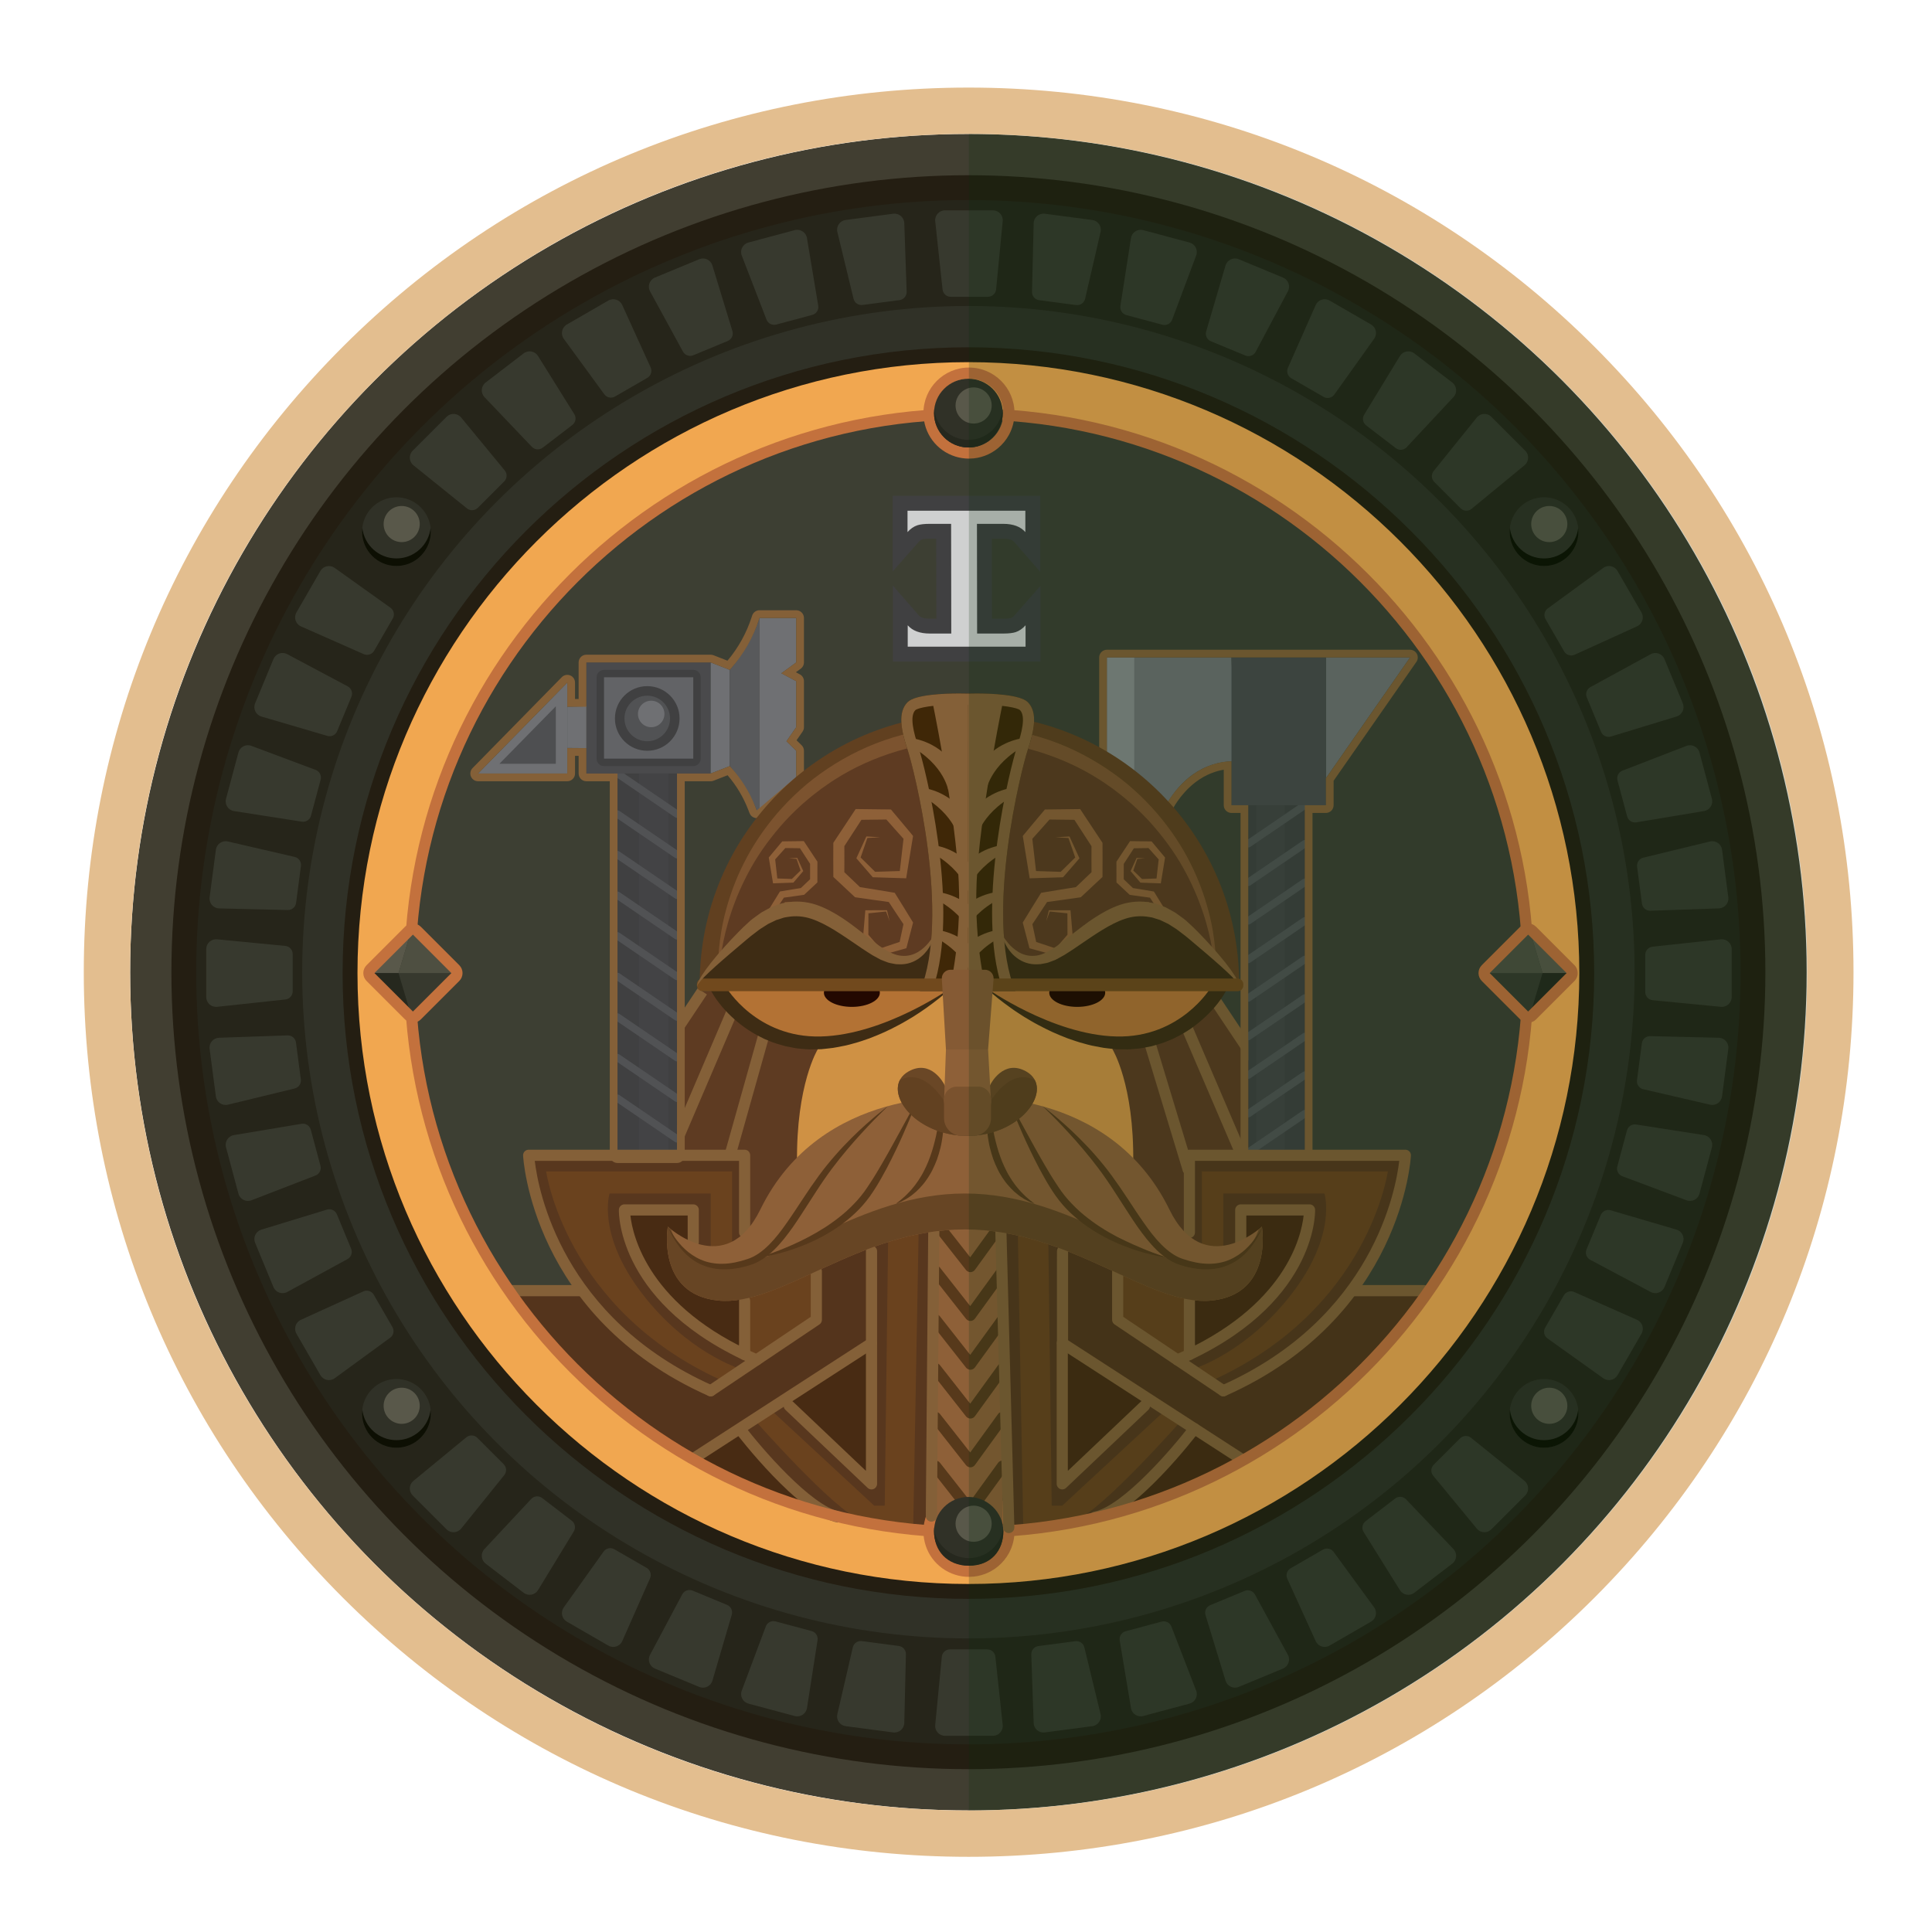<?xml version="1.0" encoding="utf-8"?>
<!-- Generator: Adobe Illustrator 19.0.1, SVG Export Plug-In . SVG Version: 6.00 Build 0)  -->
<svg version="1.0" xmlns="http://www.w3.org/2000/svg" xmlns:xlink="http://www.w3.org/1999/xlink" x="0px" y="0px"
	 viewBox="0 0 250 250" enable-background="new 0 0 250 250" xml:space="preserve">
<g id="Слой_1">
</g>
<g id="Слой_16">
</g>
<g id="Слой_15">
</g>
<g id="Слой_11">
</g>
<g id="Слой_14">
</g>
<g id="Слой_13">
</g>
<g id="Слой_10">
</g>
<g id="Слой_9">
</g>
<g id="Слой_8">
</g>
<g id="Слой_12">
</g>
<g id="Слой_5">
</g>
<g id="Слой_3">
</g>
<g id="Слой_7">
</g>
<g id="Слой_4">
</g>
<g id="Слой_2">
</g>
<g id="Слой_6">
	<g>
		<circle fill="#413E31" cx="125.31" cy="125.802" r="108.469"/>
	</g>
	<g>
		<circle fill="#241E12" cx="125.31" cy="125.802" r="103.129"/>
	</g>
	<g>
		<circle fill="#26251A" cx="125.31" cy="125.802" r="99.921"/>
	</g>
	<g>
		<circle fill="#303127" cx="125.31" cy="125.802" r="86.208"/>
	</g>
	<g>
		<circle fill="#F1A750" cx="125.31" cy="125.802" r="79.902"/>
	</g>
	<g>
		<circle fill="#3D3F33" cx="125.39" cy="125.802" r="72.35"/>
	</g>
	<g>
		<path fill="#241E12" d="M125.31,206.893c-44.651,0-80.977-36.326-80.977-80.977s36.326-80.977,80.977-80.977
			c44.651,0,80.977,36.326,80.977,80.977S169.961,206.893,125.31,206.893z M125.31,46.863c-43.59,0-79.052,35.463-79.052,79.052
			s35.463,79.052,79.052,79.052c43.589,0,79.052-35.463,79.052-79.052S168.899,46.863,125.31,46.863z"/>
	</g>
	<g>
		<path fill="#37392E" d="M123.018,38.404h4.827c0.544,0,1-0.413,1.052-0.955l0.855-8.836c0.072-0.748-0.516-1.396-1.267-1.396
			h-6.202c-0.757,0-1.347,0.657-1.266,1.409l0.95,8.833C122.025,37.997,122.478,38.404,123.018,38.404z"/>
	</g>
	<g>
		<path fill="#37392E" d="M127.75,213.427h-4.827c-0.544,0-1,0.413-1.052,0.955l-0.855,8.836c-0.072,0.748,0.516,1.396,1.267,1.396
			h6.202c0.757,0,1.347-0.657,1.266-1.409l-0.95-8.833C128.743,213.834,128.29,213.427,127.75,213.427z"/>
	</g>
	<g>
		<path fill="#37392E" d="M111.616,39.462l4.785-0.63c0.54-0.071,0.937-0.54,0.919-1.085l-0.306-8.872
			c-0.026-0.751-0.693-1.317-1.439-1.219l-6.149,0.81c-0.751,0.099-1.25,0.827-1.071,1.563l2.095,8.634
			C110.578,39.188,111.08,39.532,111.616,39.462z"/>
	</g>
	<g>
		<path fill="#37392E" d="M139.152,212.369l-4.785,0.63c-0.54,0.071-0.937,0.54-0.919,1.085l0.306,8.872
			c0.026,0.751,0.693,1.317,1.439,1.219l6.149-0.81c0.751-0.099,1.25-0.827,1.071-1.563l-2.095-8.634
			C140.19,212.643,139.688,212.299,139.152,212.369z"/>
	</g>
	<g>
		<path fill="#37392E" d="M100.449,41.998l4.662-1.249c0.526-0.141,0.859-0.658,0.769-1.195l-1.461-8.756
			c-0.124-0.741-0.859-1.215-1.585-1.02l-5.991,1.605c-0.731,0.196-1.131,0.983-0.858,1.689l3.204,8.287
			C99.384,41.862,99.927,42.138,100.449,41.998z"/>
	</g>
	<g>
		<path fill="#37392E" d="M150.319,209.833l-4.662,1.249c-0.526,0.141-0.859,0.658-0.769,1.195l1.461,8.756
			c0.124,0.741,0.859,1.215,1.585,1.02l5.991-1.605c0.731-0.196,1.131-0.983,0.858-1.689l-3.204-8.287
			C151.384,209.969,150.84,209.693,150.319,209.833z"/>
	</g>
	<g>
		<path fill="#37392E" d="M89.709,45.971l4.459-1.847c0.503-0.208,0.766-0.765,0.607-1.285l-2.591-8.49
			c-0.219-0.719-1.011-1.092-1.705-0.805l-5.73,2.373c-0.699,0.29-0.993,1.122-0.63,1.787l4.258,7.798
			C88.635,45.975,89.21,46.178,89.709,45.971z"/>
	</g>
	<g>
		<path fill="#37392E" d="M161.059,205.86l-4.459,1.847c-0.503,0.208-0.766,0.765-0.607,1.285l2.591,8.49
			c0.219,0.719,1.011,1.092,1.705,0.805l5.73-2.373c0.699-0.29,0.993-1.122,0.63-1.787l-4.258-7.798
			C162.132,205.856,161.558,205.653,161.059,205.86z"/>
	</g>
	<g>
		<path fill="#37392E" d="M79.579,51.311l4.18-2.413c0.472-0.272,0.659-0.858,0.434-1.354l-3.677-8.079
			c-0.311-0.684-1.145-0.951-1.795-0.575l-5.371,3.101c-0.656,0.379-0.838,1.242-0.392,1.854l5.239,7.175
			C78.515,51.456,79.112,51.582,79.579,51.311z"/>
	</g>
	<g>
		<path fill="#37392E" d="M171.188,200.52l-4.18,2.413c-0.472,0.272-0.659,0.858-0.434,1.354l3.677,8.079
			c0.311,0.684,1.145,0.951,1.795,0.575l5.371-3.101c0.656-0.379,0.838-1.242,0.392-1.854l-5.239-7.175
			C172.252,200.376,171.656,200.25,171.188,200.52z"/>
	</g>
	<g>
		<path fill="#37392E" d="M70.233,57.928l3.829-2.938c0.432-0.331,0.542-0.937,0.253-1.399l-4.7-7.53
			c-0.398-0.638-1.259-0.794-1.855-0.336l-4.92,3.775c-0.601,0.461-0.669,1.341-0.146,1.889l6.131,6.43
			C69.197,58.21,69.805,58.257,70.233,57.928z"/>
	</g>
	<g>
		<path fill="#37392E" d="M180.534,193.903l-3.829,2.938c-0.432,0.331-0.542,0.937-0.253,1.399l4.7,7.53
			c0.398,0.638,1.259,0.794,1.855,0.336l4.92-3.775c0.601-0.461,0.669-1.341,0.146-1.889l-6.131-6.43
			C181.57,193.621,180.963,193.574,180.534,193.903z"/>
	</g>
	<g>
		<path fill="#37392E" d="M61.831,65.709l3.413-3.413c0.385-0.385,0.415-0.999,0.069-1.42l-5.643-6.852
			c-0.478-0.58-1.352-0.622-1.883-0.091l-4.385,4.385c-0.535,0.535-0.488,1.417,0.101,1.892l6.918,5.575
			C60.841,66.123,61.449,66.091,61.831,65.709z"/>
	</g>
	<g>
		<path fill="#37392E" d="M188.937,186.122l-3.413,3.413c-0.385,0.385-0.415,0.999-0.069,1.42l5.643,6.852
			c0.478,0.58,1.352,0.622,1.883,0.091l4.385-4.385c0.535-0.535,0.488-1.417-0.101-1.892l-6.918-5.575
			C189.927,185.708,189.319,185.741,188.937,186.122z"/>
	</g>
	<g>
		<path fill="#37392E" d="M48.414,84.209l2.413-4.18c0.272-0.472,0.142-1.073-0.301-1.389l-7.224-5.158
			c-0.612-0.437-1.467-0.251-1.843,0.4l-3.101,5.371c-0.379,0.656-0.105,1.495,0.588,1.801l8.125,3.594
			C47.565,84.866,48.144,84.677,48.414,84.209z"/>
	</g>
	<g>
		<path fill="#37392E" d="M202.354,167.622l-2.413,4.18c-0.272,0.472-0.142,1.073,0.301,1.389l7.224,5.158
			c0.612,0.437,1.467,0.251,1.843-0.4l3.101-5.371c0.379-0.656,0.105-1.495-0.588-1.801l-8.125-3.594
			C203.203,166.966,202.624,167.155,202.354,167.622z"/>
	</g>
	<g>
		<path fill="#37392E" d="M43.629,94.612l1.847-4.459c0.208-0.503,0.001-1.082-0.48-1.338l-7.836-4.171
			c-0.663-0.353-1.487-0.058-1.775,0.637l-2.373,5.73c-0.29,0.699,0.091,1.496,0.818,1.709l8.525,2.503
			C42.872,95.374,43.422,95.111,43.629,94.612z"/>
	</g>
	<g>
		<path fill="#37392E" d="M207.139,157.219l-1.847,4.459c-0.208,0.503-0.001,1.082,0.48,1.338l7.836,4.171
			c0.663,0.353,1.487,0.058,1.775-0.637l2.373-5.73c0.29-0.699-0.091-1.496-0.818-1.709l-8.525-2.503
			C207.896,156.457,207.346,156.72,207.139,157.219z"/>
	</g>
	<g>
		<path fill="#37392E" d="M40.242,105.551l1.249-4.662c0.141-0.526-0.141-1.073-0.65-1.264l-8.313-3.113
			c-0.704-0.264-1.482,0.137-1.676,0.863l-1.605,5.991c-0.196,0.731,0.286,1.471,1.034,1.588l8.778,1.369
			C39.592,106.405,40.102,106.073,40.242,105.551z"/>
	</g>
	<g>
		<path fill="#37392E" d="M210.526,146.28l-1.249,4.662c-0.141,0.526,0.141,1.073,0.65,1.264l8.313,3.113
			c0.704,0.264,1.482-0.137,1.676-0.863l1.605-5.991c0.196-0.731-0.286-1.471-1.034-1.588l-8.778-1.369
			C211.176,145.426,210.665,145.758,210.526,146.28z"/>
	</g>
	<g>
		<path fill="#37392E" d="M38.312,116.839l0.63-4.785c0.071-0.54-0.279-1.045-0.81-1.168l-8.649-2.001
			c-0.732-0.169-1.451,0.329-1.549,1.074l-0.81,6.149c-0.099,0.751,0.475,1.421,1.232,1.439l8.882,0.211
			C37.779,117.77,38.242,117.374,38.312,116.839z"/>
	</g>
	<g>
		<path fill="#37392E" d="M212.455,134.992l-0.63,4.785c-0.071,0.54,0.279,1.045,0.81,1.168l8.649,2.001
			c0.732,0.169,1.451-0.329,1.549-1.074l0.81-6.149c0.099-0.751-0.475-1.421-1.232-1.439l-8.882-0.211
			C212.989,134.061,212.526,134.457,212.455,134.992z"/>
	</g>
	<g>
		<path fill="#37392E" d="M37.873,128.281v-4.827c0-0.544-0.413-1-0.955-1.052l-8.836-0.855c-0.748-0.072-1.396,0.516-1.396,1.267
			v6.202c0,0.757,0.657,1.347,1.409,1.266l8.833-0.95C37.465,129.275,37.873,128.822,37.873,128.281z"/>
	</g>
	<g>
		<path fill="#37392E" d="M212.895,123.55v4.827c0,0.544,0.413,1,0.955,1.052l8.836,0.855c0.748,0.072,1.396-0.516,1.396-1.267
			v-6.202c0-0.757-0.657-1.347-1.409-1.266l-8.833,0.95C213.302,122.556,212.895,123.01,212.895,123.55z"/>
	</g>
	<g>
		<path fill="#37392E" d="M38.93,139.684l-0.63-4.785c-0.071-0.54-0.54-0.937-1.085-0.919l-8.872,0.306
			c-0.751,0.026-1.317,0.693-1.219,1.439l0.81,6.149c0.099,0.751,0.827,1.25,1.563,1.071l8.634-2.095
			C38.656,140.722,39.001,140.219,38.93,139.684z"/>
	</g>
	<g>
		<path fill="#37392E" d="M211.838,112.147l0.63,4.785c0.071,0.54,0.54,0.937,1.085,0.919l8.872-0.306
			c0.751-0.026,1.317-0.693,1.219-1.439l-0.81-6.149c-0.099-0.751-0.827-1.25-1.563-1.071l-8.634,2.095
			C212.112,111.109,211.767,111.612,211.838,112.147z"/>
	</g>
	<g>
		<path fill="#37392E" d="M41.467,150.85l-1.249-4.662c-0.141-0.526-0.658-0.859-1.195-0.769l-8.756,1.461
			c-0.741,0.124-1.215,0.859-1.02,1.585l1.605,5.991c0.196,0.731,0.983,1.131,1.689,0.858l8.287-3.204
			C41.331,151.915,41.607,151.372,41.467,150.85z"/>
	</g>
	<g>
		<path fill="#37392E" d="M209.301,100.981l1.249,4.662c0.141,0.526,0.658,0.859,1.195,0.769l8.756-1.461
			c0.741-0.124,1.215-0.859,1.02-1.585l-1.605-5.991c-0.196-0.731-0.983-1.131-1.689-0.858l-8.287,3.204
			C209.437,99.916,209.161,100.459,209.301,100.981z"/>
	</g>
	<g>
		<path fill="#37392E" d="M45.439,161.59l-1.847-4.459c-0.208-0.503-0.765-0.766-1.285-0.607l-8.49,2.591
			c-0.719,0.219-1.092,1.011-0.805,1.705l2.373,5.73c0.29,0.699,1.122,0.993,1.787,0.63l7.798-4.258
			C45.443,162.664,45.646,162.089,45.439,161.59z"/>
	</g>
	<g>
		<path fill="#37392E" d="M205.328,90.241l1.847,4.459c0.208,0.503,0.765,0.766,1.285,0.607l8.49-2.591
			c0.719-0.219,1.092-1.011,0.805-1.705l-2.373-5.73c-0.29-0.699-1.122-0.993-1.787-0.63l-7.798,4.258
			C205.324,89.167,205.122,89.742,205.328,90.241z"/>
	</g>
	<g>
		<path fill="#37392E" d="M50.78,171.72l-2.413-4.18c-0.272-0.472-0.858-0.659-1.354-0.434l-8.079,3.677
			c-0.684,0.311-0.951,1.145-0.575,1.795l3.101,5.371c0.379,0.656,1.242,0.838,1.854,0.392l7.175-5.239
			C50.924,172.784,51.05,172.188,50.78,171.72z"/>
	</g>
	<g>
		<path fill="#37392E" d="M199.988,80.111l2.413,4.18c0.272,0.472,0.858,0.659,1.354,0.434l8.079-3.677
			c0.684-0.311,0.951-1.145,0.575-1.795l-3.101-5.371c-0.379-0.656-1.242-0.838-1.854-0.392l-7.175,5.239
			C199.844,79.047,199.718,79.643,199.988,80.111z"/>
	</g>
	<g>
		<path fill="#37392E" d="M65.177,189.468l-3.413-3.413c-0.385-0.385-0.999-0.415-1.42-0.069l-6.852,5.643
			c-0.58,0.478-0.622,1.352-0.091,1.883l4.385,4.385c0.535,0.535,1.417,0.488,1.892-0.101l5.575-6.918
			C65.591,190.459,65.559,189.85,65.177,189.468z"/>
	</g>
	<g>
		<path fill="#37392E" d="M185.591,62.363l3.413,3.413c0.385,0.385,0.999,0.415,1.42,0.069l6.852-5.643
			c0.58-0.478,0.622-1.352,0.091-1.883l-4.385-4.385c-0.535-0.535-1.417-0.488-1.892,0.101l-5.575,6.918
			C185.176,61.372,185.209,61.981,185.591,62.363z"/>
	</g>
	<g>
		<path fill="#37392E" d="M73.987,196.783l-3.829-2.938c-0.432-0.331-1.045-0.281-1.417,0.117l-6.057,6.489
			c-0.513,0.549-0.441,1.421,0.156,1.879l4.92,3.775c0.601,0.461,1.468,0.299,1.862-0.347l4.624-7.586
			C74.528,197.711,74.416,197.112,73.987,196.783z"/>
	</g>
	<g>
		<path fill="#37392E" d="M176.78,55.048l3.829,2.938c0.432,0.331,1.045,0.281,1.417-0.117l6.057-6.489
			c0.513-0.549,0.441-1.421-0.156-1.879l-4.92-3.775c-0.601-0.461-1.468-0.299-1.862,0.347l-4.624,7.586
			C176.24,54.12,176.352,54.719,176.78,55.048z"/>
	</g>
	<g>
		<path fill="#37392E" d="M83.677,202.886l-4.18-2.413c-0.472-0.272-1.073-0.142-1.389,0.301l-5.158,7.224
			c-0.437,0.612-0.251,1.467,0.4,1.843l5.371,3.101c0.656,0.379,1.495,0.105,1.801-0.588l3.594-8.125
			C84.334,203.735,84.145,203.156,83.677,202.886z"/>
	</g>
	<g>
		<path fill="#37392E" d="M167.091,48.946l4.18,2.413c0.472,0.272,1.073,0.142,1.389-0.301l5.158-7.224
			c0.437-0.612,0.251-1.467-0.4-1.843l-5.371-3.101c-0.656-0.379-1.495-0.105-1.801,0.588l-3.594,8.125
			C166.434,48.096,166.623,48.676,167.091,48.946z"/>
	</g>
	<g>
		<path fill="#37392E" d="M94.08,207.671l-4.459-1.847c-0.503-0.208-1.082-0.001-1.338,0.48l-4.171,7.836
			c-0.353,0.663-0.058,1.487,0.637,1.775l5.73,2.373c0.699,0.29,1.496-0.091,1.709-0.818l2.503-8.525
			C94.843,208.427,94.58,207.878,94.08,207.671z"/>
	</g>
	<g>
		<path fill="#37392E" d="M156.687,44.16l4.459,1.847c0.503,0.208,1.082,0.001,1.338-0.48l4.171-7.836
			c0.353-0.664,0.058-1.487-0.637-1.775l-5.73-2.373c-0.699-0.29-1.496,0.091-1.709,0.818l-2.503,8.525
			C155.925,43.404,156.188,43.954,156.687,44.16z"/>
	</g>
	<g>
		<path fill="#37392E" d="M105.02,211.057l-4.662-1.249c-0.526-0.141-1.073,0.141-1.264,0.65l-3.113,8.313
			c-0.264,0.704,0.137,1.482,0.863,1.676l5.991,1.605c0.731,0.196,1.471-0.286,1.588-1.034l1.369-8.778
			C105.874,211.708,105.541,211.197,105.02,211.057z"/>
	</g>
	<g>
		<path fill="#37392E" d="M145.748,40.774l4.662,1.249c0.526,0.141,1.073-0.141,1.264-0.65l3.113-8.313
			c0.264-0.704-0.137-1.482-0.863-1.676l-5.991-1.605c-0.731-0.196-1.471,0.286-1.588,1.034l-1.369,8.778
			C144.894,40.123,145.226,40.634,145.748,40.774z"/>
	</g>
	<g>
		<path fill="#37392E" d="M116.307,212.987l-4.785-0.63c-0.54-0.071-1.045,0.279-1.168,0.81l-2.001,8.649
			c-0.169,0.732,0.329,1.451,1.074,1.549l6.149,0.81c0.751,0.099,1.421-0.475,1.439-1.232l0.211-8.882
			C117.239,213.52,116.842,213.058,116.307,212.987z"/>
	</g>
	<g>
		<path fill="#37392E" d="M134.461,38.844l4.785,0.63c0.54,0.071,1.045-0.279,1.168-0.81l2.001-8.649
			c0.169-0.732-0.329-1.451-1.074-1.549l-6.149-0.81c-0.751-0.099-1.421,0.475-1.439,1.232l-0.211,8.882
			C133.529,38.311,133.925,38.774,134.461,38.844z"/>
	</g>
	<g>
		<g>
			<circle fill="#303127" cx="51.302" cy="68.796" r="4.448"/>
		</g>
		<g>
			<path fill="#0D0F03" d="M51.302,72.26c-2.29,0-4.175-1.731-4.42-3.957c-0.018,0.162-0.029,0.325-0.029,0.492
				c0,2.457,1.992,4.448,4.448,4.448c2.457,0,4.448-1.992,4.448-4.448c0-0.166-0.011-0.33-0.029-0.492
				C55.476,70.529,53.592,72.26,51.302,72.26z"/>
		</g>
		<g>
			<circle fill="#59584A" cx="51.978" cy="67.812" r="2.337"/>
		</g>
	</g>
	<g>
		<g>
			<circle fill="#303127" cx="199.799" cy="68.796" r="4.448"/>
		</g>
		<g>
			<path fill="#0D0F03" d="M199.799,72.26c-2.29,0-4.175-1.731-4.42-3.957c-0.018,0.162-0.029,0.325-0.029,0.492
				c0,2.457,1.992,4.448,4.448,4.448c2.457,0,4.448-1.992,4.448-4.448c0-0.166-0.011-0.33-0.029-0.492
				C203.973,70.529,202.089,72.26,199.799,72.26z"/>
		</g>
		<g>
			<circle fill="#59584A" cx="200.475" cy="67.812" r="2.337"/>
		</g>
	</g>
	<g>
		<g>
			<circle fill="#303127" cx="51.302" cy="182.89" r="4.448"/>
		</g>
		<g>
			<path fill="#0D0F03" d="M51.302,186.355c-2.29,0-4.175-1.731-4.42-3.957c-0.018,0.162-0.029,0.325-0.029,0.492
				c0,2.457,1.992,4.448,4.448,4.448c2.457,0,4.448-1.992,4.448-4.448c0-0.166-0.011-0.33-0.029-0.492
				C55.476,184.624,53.592,186.355,51.302,186.355z"/>
		</g>
		<g>
			<circle fill="#59584A" cx="51.978" cy="181.907" r="2.337"/>
		</g>
	</g>
	<g>
		<g>
			<circle fill="#303127" cx="199.799" cy="182.89" r="4.448"/>
		</g>
		<g>
			<path fill="#0D0F03" d="M199.799,186.355c-2.29,0-4.175-1.731-4.42-3.957c-0.018,0.162-0.029,0.325-0.029,0.492
				c0,2.457,1.992,4.448,4.448,4.448c2.457,0,4.448-1.992,4.448-4.448c0-0.166-0.011-0.33-0.029-0.492
				C203.973,184.624,202.089,186.355,199.799,186.355z"/>
		</g>
		<g>
			<circle fill="#59584A" cx="200.475" cy="181.907" r="2.337"/>
		</g>
	</g>
	<g>
		<path fill="#C3713D" d="M125.384,49.004c2.457,0,4.448,1.992,4.448,4.448c0,0.768-0.194,1.49-0.537,2.12
			c-0.137,0.252-0.298,0.49-0.479,0.709c-0.091,0.11-0.186,0.215-0.287,0.316c-0.704,0.704-1.644,1.174-2.691,1.28
			c-0.15,0.015-0.301,0.023-0.455,0.023c-0.461,0-0.905-0.07-1.323-0.2c-1.811-0.563-3.126-2.252-3.126-4.248
			C120.936,50.996,122.927,49.004,125.384,49.004 M125.384,47.561c-3.249,0-5.892,2.643-5.892,5.892c0,2.595,1.664,4.856,4.14,5.627
			c0.566,0.176,1.155,0.265,1.751,0.265c0.2,0,0.402-0.01,0.601-0.03c1.342-0.136,2.609-0.738,3.565-1.695
			c0.132-0.132,0.26-0.273,0.38-0.418c0.241-0.292,0.454-0.608,0.634-0.939c0.466-0.857,0.712-1.829,0.712-2.809
			C131.276,50.204,128.633,47.561,125.384,47.561L125.384,47.561z"/>
	</g>
	<g>
		<path fill="#6A421E" d="M153.372,159.304v-9.984h27.945c0,0,1.042,8.472-6.384,17.519h9.349c0,0-18.601,31.141-59.866,31.141
			l-0.35-43.714"/>
	</g>
	<g>
		<path fill="#5E3B22" d="M90.918,128.262l-8.537,13.853l1.581,14.451l6.956,9.706c0,0,9.711,4.232,12.213,2.066
			c2.503-2.166,15.673-11.439,16.921-12.56s3.038-27.969,3.038-27.969L90.918,128.262z"/>
	</g>
	<g>
		<path fill="#6A421E" d="M96.354,159.304v-9.984H68.409c0,0,0,9.142,6.918,17.519h-9.349c0,0,18.066,31.141,59.331,31.141
			l-0.457-43.714"/>
	</g>
	<g>
		
			<rect x="85.928" y="126.97" transform="matrix(0.832 0.555 -0.555 0.832 89.251 -25.448)" fill="#846038" width="1.443" height="15.389"/>
	</g>
	<g>
		
			<rect x="89.995" y="130.144" transform="matrix(0.919 0.393 -0.393 0.919 62.508 -24.368)" fill="#846038" width="1.443" height="20.411"/>
	</g>
	<g>
		
			<rect x="95.892" y="133.677" transform="matrix(0.963 0.271 -0.271 0.963 42 -20.87)" fill="#846038" width="1.443" height="16.117"/>
	</g>
	<g>
		<path fill="#5E3B22" d="M156.443,128.262l8.537,13.853l-2.426,7.378l-8.054-0.12l-0.594,16.9c0,0-6.778-1.395-9.28-3.56
			s-16.069-5.812-17.317-6.933c-1.248-1.121-3.038-27.969-3.038-27.969L156.443,128.262z"/>
	</g>
	<g>
		
			<rect x="153.017" y="133.942" transform="matrix(0.555 0.832 -0.832 0.555 183.602 -73.755)" fill="#846038" width="15.389" height="1.443"/>
	</g>
	<g>
		
			<rect x="146.44" y="139.628" transform="matrix(0.394 0.919 -0.919 0.394 224.022 -58.889)" fill="#846038" width="20.411" height="1.443"/>
	</g>
	<g>
		
			<rect x="142.039" y="142.056" transform="matrix(0.29 0.957 -0.957 0.29 243.919 -43.413)" fill="#846038" width="18.392" height="1.444"/>
	</g>
	<g>
		<path fill="#CF9144" d="M105.803,135.803c0,0-2.789,4.534-2.668,14.645c0.121,10.111,21.736-1.552,21.736-1.552l-0.751-28.87
			l-15.578,0.913L105.803,135.803z"/>
	</g>
	<g>
		<path fill="#CF9144" d="M143.971,135.803c0,0,2.789,4.534,2.668,14.645c-0.121,10.111-21.736-1.552-21.736-1.552l0.751-28.87
			l15.578,0.913L143.971,135.803z"/>
	</g>
	<g>
		<polygon fill="#6F7073" points="171.569,100.717 182.461,85.076 171.569,85.076 		"/>
	</g>
	<g>
		<path fill="#6F7073" d="M159.352,85.076h-16.118v19.957l5.701,4.195c0,0,2.08-10.727,10.927-10.727"/>
	</g>
	<g>
		<rect x="143.233" y="85.076" fill="#87898B" width="3.539" height="22.927"/>
	</g>
	<g>
		<g>
			<rect x="79.904" y="100.093" fill="#404041" width="7.699" height="49.399"/>
		</g>
		<g>
			<rect x="82.671" y="100.093" fill="#434345" width="3.849" height="49.399"/>
		</g>
		<g>
			<path fill="#515254" d="M87.602,105.827c-0.093,0-0.188-0.027-0.271-0.084l-7.699-5.253c-0.22-0.15-0.276-0.449-0.126-0.669
				c0.15-0.22,0.449-0.275,0.669-0.126l7.699,5.253c0.22,0.15,0.276,0.449,0.126,0.669
				C87.907,105.754,87.756,105.827,87.602,105.827z"/>
		</g>
		<g>
			<path fill="#515254" d="M87.602,111.08c-0.093,0-0.188-0.027-0.271-0.084l-7.699-5.253c-0.22-0.15-0.276-0.449-0.126-0.669
				s0.449-0.276,0.669-0.126l7.699,5.253c0.22,0.15,0.276,0.449,0.126,0.669C87.907,111.007,87.756,111.08,87.602,111.08z"/>
		</g>
		<g>
			<path fill="#515254" d="M87.602,116.332c-0.093,0-0.188-0.027-0.271-0.084l-7.699-5.252c-0.22-0.15-0.276-0.449-0.126-0.669
				s0.449-0.276,0.669-0.126l7.699,5.252c0.22,0.15,0.276,0.449,0.126,0.669C87.907,116.259,87.756,116.332,87.602,116.332z"/>
		</g>
		<g>
			<path fill="#515254" d="M87.602,121.585c-0.093,0-0.188-0.027-0.271-0.084l-7.699-5.253c-0.22-0.15-0.276-0.449-0.126-0.669
				s0.449-0.276,0.669-0.126l7.699,5.253c0.22,0.15,0.276,0.449,0.126,0.669C87.907,121.512,87.756,121.585,87.602,121.585z"/>
		</g>
		<g>
			<path fill="#515254" d="M87.602,126.838c-0.093,0-0.188-0.027-0.271-0.084l-7.699-5.253c-0.22-0.15-0.276-0.449-0.126-0.669
				s0.449-0.276,0.669-0.126l7.699,5.253c0.22,0.15,0.276,0.449,0.126,0.669C87.907,126.765,87.756,126.838,87.602,126.838z"/>
		</g>
		<g>
			<path fill="#515254" d="M87.602,132.09c-0.093,0-0.188-0.027-0.271-0.084l-7.699-5.252c-0.22-0.15-0.276-0.449-0.126-0.669
				c0.15-0.22,0.449-0.275,0.669-0.126l7.699,5.252c0.22,0.15,0.276,0.449,0.126,0.669C87.907,132.017,87.756,132.09,87.602,132.09z
				"/>
		</g>
		<g>
			<path fill="#515254" d="M87.602,137.343c-0.093,0-0.188-0.027-0.271-0.084l-7.699-5.253c-0.22-0.15-0.276-0.449-0.126-0.669
				s0.449-0.275,0.669-0.126l7.699,5.253c0.22,0.15,0.276,0.449,0.126,0.669C87.907,137.27,87.756,137.343,87.602,137.343z"/>
		</g>
		<g>
			<path fill="#515254" d="M87.602,142.596c-0.093,0-0.188-0.027-0.271-0.084l-7.699-5.253c-0.22-0.15-0.276-0.449-0.126-0.669
				c0.15-0.22,0.449-0.276,0.669-0.126l7.699,5.253c0.22,0.15,0.276,0.449,0.126,0.669
				C87.907,142.523,87.756,142.596,87.602,142.596z"/>
		</g>
		<g>
			<path fill="#515254" d="M87.602,147.848c-0.093,0-0.188-0.027-0.271-0.084l-7.699-5.252c-0.22-0.15-0.276-0.449-0.126-0.669
				c0.15-0.22,0.449-0.276,0.669-0.126l7.699,5.252c0.22,0.15,0.276,0.449,0.126,0.669
				C87.907,147.775,87.756,147.848,87.602,147.848z"/>
		</g>
		<g>
			<rect x="75.874" y="85.718" fill="#4A4A4C" width="16.089" height="14.375"/>
		</g>
		<g>
			<g>
				<path fill="#626366" d="M78.16,98.65c-0.266,0-0.481-0.215-0.481-0.481V87.643c0-0.266,0.215-0.481,0.481-0.481h11.548
					c0.266,0,0.481,0.215,0.481,0.481v10.525c0,0.266-0.215,0.481-0.481,0.481H78.16z"/>
			</g>
			<g>
				<path fill="#404041" d="M89.708,87.643v10.525H78.16V87.643H89.708 M89.708,86.681H78.16c-0.531,0-0.962,0.431-0.962,0.962
					v10.525c0,0.531,0.431,0.962,0.962,0.962h11.548c0.531,0,0.962-0.431,0.962-0.962V87.643
					C90.67,87.112,90.239,86.681,89.708,86.681L89.708,86.681z"/>
			</g>
		</g>
		<g>
			<circle fill="#404041" cx="83.753" cy="92.968" r="4.182"/>
		</g>
		<g>
			<circle fill="#515254" cx="83.753" cy="92.968" r="2.947"/>
		</g>
		<g>
			<circle fill="#6F7073" cx="84.265" cy="92.385" r="1.714"/>
		</g>
		<g>
			<polygon fill="#6F7073" points="94.429,99.131 91.963,100.093 91.963,85.718 94.429,86.681 			"/>
		</g>
		<g>
			<polygon fill="#6F7073" points="73.409,96.785 75.874,96.805 75.874,91.392 73.409,91.452 			"/>
		</g>
		<g>
			<path fill="#58595B" d="M94.429,86.681v6.225v6.225c0,0,2.586,2.807,3.849,6.716V92.906V79.965
				C97.016,83.874,94.429,86.681,94.429,86.681z"/>
		</g>
		<g>
			<polygon fill="#6F7073" points="103.03,100.535 98.279,105.847 98.279,79.965 103.03,79.965 103.03,85.718 101.105,87.122 
				103.03,88.144 103.03,94.099 101.767,95.915 103.03,97.15 			"/>
		</g>
		<g>
			<polygon fill="#6F7073" points="73.409,88.325 73.409,100.093 61.861,100.093 			"/>
		</g>
		<g>
			<polygon fill="#4E4F51" points="71.925,91.392 64.627,98.83 71.925,98.83 71.925,91.392 			"/>
		</g>
	</g>
	<g>
		<rect x="161.526" y="104.195" fill="#404041" width="7.312" height="45.297"/>
	</g>
	<g>
		<rect x="162.554" y="104.195" fill="#434345" width="3.656" height="45.297"/>
	</g>
	<g>
		<path fill="#515254" d="M161.526,109.666c-0.154,0-0.305-0.073-0.398-0.21c-0.15-0.219-0.093-0.519,0.126-0.669l7.312-4.989
			c0.219-0.149,0.519-0.094,0.669,0.126c0.15,0.219,0.093,0.519-0.126,0.669l-7.312,4.989
			C161.714,109.638,161.62,109.666,161.526,109.666z"/>
	</g>
	<g>
		<path fill="#515254" d="M161.526,114.655c-0.154,0-0.305-0.073-0.398-0.21c-0.15-0.219-0.093-0.519,0.126-0.669l7.312-4.989
			c0.219-0.149,0.519-0.094,0.669,0.126c0.15,0.219,0.093,0.519-0.126,0.669l-7.312,4.989
			C161.714,114.628,161.62,114.655,161.526,114.655z"/>
	</g>
	<g>
		<path fill="#515254" d="M161.526,119.644c-0.154,0-0.305-0.073-0.398-0.21c-0.15-0.219-0.093-0.519,0.126-0.669l7.312-4.99
			c0.219-0.148,0.519-0.094,0.669,0.126c0.15,0.219,0.093,0.519-0.126,0.669l-7.312,4.99
			C161.714,119.617,161.62,119.644,161.526,119.644z"/>
	</g>
	<g>
		<path fill="#515254" d="M161.526,124.634c-0.154,0-0.305-0.073-0.398-0.21c-0.15-0.219-0.093-0.519,0.126-0.669l7.312-4.989
			c0.219-0.149,0.519-0.093,0.669,0.126c0.15,0.219,0.093,0.519-0.126,0.669l-7.312,4.989
			C161.714,124.606,161.62,124.634,161.526,124.634z"/>
	</g>
	<g>
		<path fill="#515254" d="M161.526,129.623c-0.154,0-0.305-0.073-0.398-0.21c-0.15-0.219-0.093-0.519,0.126-0.669l7.312-4.989
			c0.219-0.148,0.519-0.093,0.669,0.126c0.15,0.219,0.093,0.519-0.126,0.669l-7.312,4.989
			C161.714,129.596,161.62,129.623,161.526,129.623z"/>
	</g>
	<g>
		<path fill="#515254" d="M161.526,134.612c-0.154,0-0.305-0.073-0.398-0.21c-0.15-0.219-0.093-0.519,0.126-0.669l7.312-4.989
			c0.219-0.148,0.519-0.094,0.669,0.126c0.15,0.219,0.093,0.519-0.126,0.669l-7.312,4.989
			C161.714,134.585,161.62,134.612,161.526,134.612z"/>
	</g>
	<g>
		<path fill="#515254" d="M161.526,139.601c-0.154,0-0.305-0.073-0.398-0.21c-0.15-0.219-0.093-0.519,0.126-0.669l7.312-4.989
			c0.219-0.148,0.519-0.094,0.669,0.126c0.15,0.219,0.093,0.519-0.126,0.669l-7.312,4.989
			C161.714,139.574,161.62,139.601,161.526,139.601z"/>
	</g>
	<g>
		<path fill="#515254" d="M161.526,144.591c-0.154,0-0.305-0.073-0.398-0.21c-0.15-0.219-0.093-0.519,0.126-0.669l7.312-4.989
			c0.219-0.149,0.519-0.094,0.669,0.126c0.15,0.219,0.093,0.519-0.126,0.669l-7.312,4.989
			C161.714,144.563,161.62,144.591,161.526,144.591z"/>
	</g>
	<g>
		<path fill="#515254" d="M161.526,149.58c-0.154,0-0.305-0.073-0.398-0.21c-0.15-0.219-0.093-0.519,0.126-0.669l7.312-4.989
			c0.219-0.149,0.519-0.093,0.669,0.126c0.15,0.219,0.093,0.519-0.126,0.669l-7.312,4.989
			C161.714,149.553,161.62,149.58,161.526,149.58z"/>
	</g>
	<g>
		<rect x="159.352" y="85.076" fill="#4A4A4C" width="12.217" height="19.119"/>
	</g>
	<g>
		<g>
			<path fill="#CFD0D0" d="M116.497,84.644v-6.302l1.688,1.937c0.433,0.497,1.128,0.738,2.125,0.738h1.821l-0.018-12.268h-1.85
				c-0.679,0-1.059,0.074-1.258,0.136c-0.295,0.098-0.578,0.298-0.849,0.606l-1.685,1.917v-6.285h17.173v6.303l-1.688-1.939
				c-0.433-0.497-1.128-0.739-2.125-0.739h-2.448l0.018,12.268h2.477c0.68,0,1.061-0.074,1.259-0.135
				c0.293-0.098,0.577-0.298,0.849-0.607l1.685-1.911v6.28H116.497z"/>
		</g>
		<g>
			<path fill="#404041" d="M132.68,66.085v2.77c-0.62-0.712-1.57-1.069-2.851-1.069h-3.412l0.021,14.193h3.439
				c0.646,0,1.162-0.06,1.544-0.179c0.474-0.158,0.904-0.455,1.286-0.89v2.77h-15.248v-2.77c0.62,0.712,1.57,1.069,2.851,1.069
				h2.784l-0.021-14.193h-2.811c-0.646,0-1.161,0.06-1.544,0.179c-0.474,0.158-0.904,0.455-1.286,0.89v-2.77H132.68 M134.604,64.161
				h-1.925h-15.248h-1.925v1.925v2.77v5.1l3.369-3.829c0.147-0.168,0.292-0.278,0.43-0.329c0.093-0.026,0.372-0.087,0.955-0.087
				h0.889l0.015,10.344h-0.857c-0.693,0-1.163-0.137-1.399-0.408l-3.376-3.875v5.14v2.77v1.925h1.925h15.248h1.925v-1.925v-2.77
				v-5.1l-3.369,3.829c-0.147,0.168-0.292,0.278-0.43,0.329c-0.093,0.026-0.372,0.087-0.955,0.087h-1.517l-0.015-10.344h1.484
				c0.693,0,1.163,0.137,1.399,0.408l3.376,3.875v-5.14v-2.77V64.161L134.604,64.161z"/>
		</g>
	</g>
	<g>
		<polygon fill="#58371E" points="68.409,149.492 96.354,149.492 96.354,151.578 68.604,151.578 		"/>
	</g>
	<g>
		<path fill="#58371E" d="M70.653,151.456c0,0,2.371,17.893,22.66,27.131l-1.349,1.377c0,0-20.951-8.018-23.554-29.028
			L70.653,151.456z"/>
	</g>
	<g>
		<path fill="#58371E" d="M95.707,177.094c0,0-6.805-2.097-12.659-9.757s-4.17-12.899-4.17-12.899h13.086v7.966l-2.255-0.496
			l-0.356-5.342h-8.491l1.232,5.342l4.21,5.429l2.096,2.87l5.597,3.443l3.166,1.624L95.707,177.094z"/>
	</g>
	<g>
		<polygon fill="#58371E" points="94.733,151.578 94.733,161.388 96.614,161.024 96.614,150.402 		"/>
	</g>
	<g>
		<polygon fill="#58371E" points="181.851,149.492 153.906,149.492 153.906,151.578 181.656,151.578 		"/>
	</g>
	<g>
		<path fill="#58371E" d="M179.607,151.456c0,0-2.371,17.893-22.66,27.131l1.349,1.377c0,0,20.951-8.018,23.554-29.028
			L179.607,151.456z"/>
	</g>
	<g>
		<path fill="#58371E" d="M154.553,177.094c0,0,6.805-2.097,12.659-9.757c5.854-7.66,4.17-12.899,4.17-12.899h-13.086v7.966
			l2.255-0.496l0.356-5.342h8.491l-1.232,5.342l-4.21,5.429l-2.096,2.87l-5.597,3.443l-3.166,1.624L154.553,177.094z"/>
	</g>
	<g>
		<polygon fill="#58371E" points="155.527,151.578 155.527,161.388 153.646,161.024 153.646,150.402 		"/>
	</g>
	<g>
		<path fill="#482B13" d="M95.157,174.593l-8.125-5.638l-4.315-6.244l-1.856-6.145c0,0,3.63,0,4.272,0s4.219,0,4.219,0l0.196,2.935
			l0.634,3.55l4.248,2.399l1.925,1.561l0.26,1.944l-0.26,4.194L95.157,174.593z"/>
	</g>
	<g>
		<path fill="#482B13" d="M155.106,174.593l8.125-5.638l4.315-6.244l1.856-6.145c0,0-3.63,0-4.272,0c-0.642,0-4.219,0-4.219,0
			l-0.196,2.935l-0.634,3.55l-4.248,2.399l-1.925,1.561l-0.26,1.944l0.26,4.194L155.106,174.593z"/>
	</g>
	<g>
		<path fill="#482B13" d="M97.527,192.591c0,0-5.023-1.629-5.177-1.999c-0.154-0.37-2.642-1.84-2.642-1.84s3.588-2.322,3.605-2.333
			c0.017-0.011,2.395-1.55,2.395-1.55l3.091,3.197l4.333,4.526l3.949,3.207l-3.775-0.966L97.527,192.591z"/>
	</g>
	<g>
		<path fill="#482B13" d="M153.229,192.591c0,0,5.023-1.629,5.177-1.999c0.154-0.37,2.642-1.84,2.642-1.84s-3.588-2.322-3.605-2.333
			c-0.017-0.011-2.395-1.55-2.395-1.55l-3.091,3.197l-4.333,4.526l-3.949,3.207l3.775-0.966L153.229,192.591z"/>
	</g>
	<g>
		<polygon fill="#482B13" points="101.751,180.956 112.319,173.822 112.773,190.592 112.207,191.471 		"/>
	</g>
	<g>
		<polygon fill="#482B13" points="148.292,180.956 137.724,173.822 137.27,190.592 137.836,191.471 		"/>
	</g>
	<g>
		<polygon fill="#58371E" points="99.969,182.647 113.12,194.832 114.484,194.832 114.917,160.723 112.773,160.723 112.773,191.113 
			111.332,190.592 101.751,180.956 		"/>
	</g>
	<g>
		<path fill="#58371E" d="M97.569,183.664c0,0,10.386,11.8,13.851,13.073c3.465,1.273,6.748,0.923,6.748,0.923l0.715-38.946
			l2.175-0.561l-0.8,40.118l-1.578-0.006l-13.301-2.804l-5.41-5.591l-4.262-5.002L97.569,183.664z"/>
	</g>
	<g>
		<polygon fill="#58371E" points="150.606,182.647 137.454,194.832 136.091,194.832 135.657,160.723 137.802,160.723 
			137.802,191.113 139.242,190.592 148.823,180.956 		"/>
	</g>
	<g>
		<path fill="#58371E" d="M153.006,183.664c0,0-10.386,11.8-13.851,13.073c-3.465,1.273-6.748,0.923-6.748,0.923l-0.715-38.946
			l-2.175-0.561l0.8,40.118l1.578-0.006l13.301-2.804l5.41-5.591l4.262-5.002L153.006,183.664z"/>
	</g>
	<g>
		<polygon fill="#54341C" points="66.144,167.337 75.051,167.011 82.382,174.593 91.963,179.57 98.394,175.644 105.172,171.091 
			105.634,163.045 113.281,159.998 112.773,172.799 111.196,174.914 89.708,188.752 82.382,184.244 70.286,172.799 		"/>
	</g>
	<g>
		<polygon fill="#54341C" points="183.771,167.337 174.865,167.011 167.534,174.593 157.952,179.57 151.521,175.644 
			144.744,171.091 144.281,163.045 136.634,159.998 137.142,172.799 138.719,174.914 160.207,188.752 169.454,183.735 
			180.106,173.251 		"/>
	</g>
	<g>
		<path fill="#846038" d="M91.963,180.686c-0.098,0-0.197-0.02-0.293-0.062c-22.882-10.168-23.974-30.894-23.982-31.102
			c-0.008-0.196,0.065-0.388,0.201-0.529c0.136-0.142,0.324-0.222,0.52-0.222h27.945c0.399,0,0.722,0.323,0.722,0.722v9.984
			c0,0.398-0.323,0.722-0.722,0.722s-0.722-0.323-0.722-0.722v-9.262H69.2c0.437,3.729,3.466,20.385,23.056,29.09
			c0.364,0.162,0.528,0.589,0.367,0.953C92.503,180.526,92.239,180.686,91.963,180.686z"/>
	</g>
	<g>
		<path fill="#846038" d="M91.964,180.686c-0.232,0-0.46-0.112-0.6-0.319c-0.222-0.331-0.134-0.78,0.197-1.002l13.351-8.969v-5.891
			c0-0.398,0.323-0.722,0.722-0.722s0.722,0.323,0.722,0.722v6.276c0,0.241-0.12,0.465-0.319,0.599l-13.671,9.183
			C92.242,180.646,92.102,180.686,91.964,180.686z"/>
	</g>
	<g>
		<path fill="#846038" d="M75.327,167.733h-9.349c-0.399,0-0.722-0.323-0.722-0.722s0.323-0.722,0.722-0.722h9.349
			c0.399,0,0.722,0.323,0.722,0.722S75.726,167.733,75.327,167.733z"/>
	</g>
	<g>
		<path fill="#846038" d="M89.709,189.474c-0.237,0-0.468-0.116-0.607-0.329c-0.217-0.335-0.121-0.781,0.214-0.998l22.735-14.716
			v-11.522c0-0.398,0.323-0.722,0.722-0.722c0.398,0,0.722,0.323,0.722,0.722v11.914c0,0.245-0.124,0.473-0.329,0.606L90.1,189.358
			C89.979,189.436,89.843,189.474,89.709,189.474z"/>
	</g>
	<g>
		<path fill="#846038" d="M96.354,175.996c-0.399,0-0.722-0.323-0.722-0.722v-6.936c0-0.398,0.323-0.722,0.722-0.722
			s0.722,0.323,0.722,0.722v6.936C97.076,175.673,96.753,175.996,96.354,175.996z"/>
	</g>
	<g>
		<path fill="#846038" d="M153.906,175.996c-0.398,0-0.722-0.323-0.722-0.722v-6.936c0-0.398,0.323-0.722,0.722-0.722
			c0.398,0,0.722,0.323,0.722,0.722v6.936C154.628,175.673,154.305,175.996,153.906,175.996z"/>
	</g>
	<g>
		<path fill="#846038" d="M108.403,197.024c-5.046-0.993-12.937-11.28-13.27-11.718l1.148-0.875
			c2.18,2.859,8.657,10.439,12.401,11.176L108.403,197.024z"/>
	</g>
	<g>
		<path fill="#846038" d="M158.297,180.686c-0.277,0-0.54-0.16-0.66-0.429c-0.162-0.364,0.002-0.791,0.367-0.953
			c19.621-8.719,22.627-25.364,23.058-29.09h-26.433v9.262c0,0.398-0.323,0.722-0.722,0.722c-0.398,0-0.722-0.323-0.722-0.722
			v-9.984c0-0.398,0.323-0.722,0.722-0.722h27.945c0.196,0,0.384,0.08,0.521,0.222c0.136,0.141,0.209,0.333,0.201,0.529
			c-0.008,0.208-1.101,20.934-23.982,31.102C158.495,180.666,158.395,180.686,158.297,180.686z"/>
	</g>
	<g>
		<path fill="#846038" d="M152.363,176.699c-0.279,0-0.545-0.163-0.663-0.435c-0.159-0.366,0.009-0.791,0.375-0.949
			c14.331-6.217,16.335-15.429,16.613-18.028h-7.414v3.456c0,0.398-0.323,0.722-0.722,0.722c-0.398,0-0.722-0.323-0.722-0.722
			v-4.177c0-0.398,0.323-0.722,0.722-0.722h8.901c0.391,0,0.712,0.312,0.722,0.704c0.012,0.505,0.103,12.444-17.526,20.091
			C152.556,176.68,152.459,176.699,152.363,176.699z"/>
	</g>
	<g>
		<path fill="#846038" d="M158.296,180.686c-0.139,0-0.279-0.039-0.402-0.123l-13.67-9.183c-0.2-0.134-0.32-0.359-0.32-0.599v-6.276
			c0-0.398,0.323-0.722,0.722-0.722c0.398,0,0.722,0.323,0.722,0.722v5.891l13.351,8.969c0.331,0.222,0.419,0.671,0.197,1.002
			C158.757,180.574,158.529,180.686,158.296,180.686z"/>
	</g>
	<g>
		<path fill="#846038" d="M184.282,167.733h-9.349c-0.398,0-0.722-0.323-0.722-0.722s0.323-0.722,0.722-0.722h9.349
			c0.398,0,0.722,0.323,0.722,0.722S184.68,167.733,184.282,167.733z"/>
	</g>
	<g>
		<path fill="#846038" d="M160.552,189.474c-0.134,0-0.271-0.038-0.392-0.116l-23.065-14.93c-0.205-0.133-0.329-0.361-0.329-0.606
			v-11.914c0-0.398,0.323-0.722,0.722-0.722s0.722,0.323,0.722,0.722v11.522l22.736,14.716c0.335,0.217,0.43,0.663,0.213,0.998
			C161.02,189.358,160.788,189.474,160.552,189.474z"/>
	</g>
	<g>
		<path fill="#846038" d="M141.716,197.037c-0.338,0-0.64-0.238-0.707-0.582c-0.077-0.391,0.178-0.771,0.569-0.848
			c3.744-0.737,10.221-8.317,12.402-11.176c0.241-0.318,0.695-0.379,1.011-0.136c0.317,0.242,0.378,0.694,0.137,1.011
			c-0.334,0.437-8.225,10.725-13.27,11.718C141.809,197.033,141.763,197.037,141.716,197.037z"/>
	</g>
	<g>
		<path fill="#846038" d="M112.773,192.73c-0.181,0-0.36-0.069-0.497-0.198l-10.648-10.102c-0.289-0.274-0.301-0.731-0.027-1.02
			c0.275-0.289,0.732-0.301,1.02-0.027l9.429,8.946v-16.507c0-0.398,0.323-0.722,0.722-0.722c0.398,0,0.722,0.323,0.722,0.722
			v18.186c0,0.289-0.172,0.549-0.437,0.663C112.966,192.711,112.869,192.73,112.773,192.73z"/>
	</g>
	<g>
		<path fill="#846038" d="M137.457,192.73c-0.096,0-0.193-0.019-0.285-0.059c-0.265-0.114-0.437-0.374-0.437-0.663v-18.186
			c0-0.398,0.323-0.722,0.722-0.722s0.722,0.323,0.722,0.722v16.507l9.429-8.946c0.288-0.274,0.745-0.264,1.02,0.027
			c0.274,0.289,0.263,0.746-0.027,1.02l-10.648,10.102C137.817,192.662,137.638,192.73,137.457,192.73z"/>
	</g>
	<g>
		<path fill="#846038" d="M97.897,176.699c-0.096,0-0.193-0.019-0.287-0.06c-17.63-7.647-17.538-19.587-17.526-20.091
			c0.01-0.391,0.33-0.704,0.722-0.704h8.901c0.399,0,0.722,0.323,0.722,0.722v4.177c0,0.398-0.323,0.722-0.722,0.722
			s-0.722-0.323-0.722-0.722v-3.456h-7.411c0.29,2.601,2.33,11.834,16.609,18.028c0.366,0.158,0.534,0.584,0.375,0.949
			C98.442,176.537,98.176,176.699,97.897,176.699z"/>
	</g>
	<g>
		<path fill="#C3713D" d="M125.39,198.987c-40.292,0-73.071-32.78-73.071-73.071s32.78-73.071,73.071-73.071
			c40.292,0,73.072,32.78,73.072,73.071S165.682,198.987,125.39,198.987z M125.39,54.288c-39.496,0-71.628,32.132-71.628,71.628
			s32.132,71.628,71.628,71.628c39.496,0,71.628-32.132,71.628-71.628S164.886,54.288,125.39,54.288z"/>
	</g>
	<g>
		<path fill="#C3713D" d="M125.384,193.704c2.457,0,4.448,1.992,4.448,4.448c0,0.768-0.194,1.49-0.537,2.12
			c-0.137,0.252-0.298,0.49-0.479,0.709c-0.091,0.11-0.186,0.215-0.287,0.316c-0.704,0.704-1.644,1.174-2.691,1.28
			c-0.15,0.015-0.301,0.023-0.455,0.023c-0.461,0-0.905-0.07-1.323-0.2c-1.811-0.563-3.126-2.252-3.126-4.248
			C120.936,195.695,122.927,193.704,125.384,193.704 M125.384,192.26c-3.249,0-5.892,2.643-5.892,5.892
			c0,2.595,1.664,4.856,4.14,5.627c0.566,0.176,1.155,0.265,1.751,0.265c0.2,0,0.402-0.01,0.601-0.03
			c1.342-0.136,2.609-0.738,3.565-1.695c0.132-0.132,0.26-0.273,0.38-0.418c0.241-0.292,0.454-0.607,0.634-0.939
			c0.466-0.857,0.712-1.829,0.712-2.809C131.276,194.903,128.633,192.26,125.384,192.26L125.384,192.26z"/>
	</g>
	<g>
		<g>
			<rect x="121.058" y="158.153" fill="#8E6038" width="8.672" height="39.507"/>
		</g>
		<g>
			<path fill="#57391B" d="M125.569,164.615c-0.221,0-0.43-0.102-0.568-0.276l-4.511-5.74c-0.246-0.313-0.192-0.767,0.122-1.014
				c0.313-0.246,0.767-0.192,1.014,0.122l3.92,4.988l3.599-4.966c0.234-0.324,0.686-0.394,1.008-0.161
				c0.323,0.234,0.395,0.686,0.161,1.008l-4.16,5.74c-0.133,0.183-0.344,0.294-0.57,0.298
				C125.578,164.615,125.574,164.615,125.569,164.615z"/>
		</g>
		<g>
			<path fill="#57391B" d="M125.569,170.929c-0.221,0-0.43-0.101-0.568-0.276l-4.511-5.741c-0.246-0.313-0.192-0.767,0.122-1.014
				c0.313-0.246,0.767-0.192,1.014,0.122l3.92,4.989l3.599-4.966c0.234-0.323,0.686-0.394,1.008-0.161
				c0.323,0.234,0.395,0.685,0.161,1.008l-4.16,5.741c-0.133,0.183-0.344,0.294-0.57,0.298
				C125.578,170.929,125.574,170.929,125.569,170.929z"/>
		</g>
		<g>
			<path fill="#57391B" d="M125.569,177.242c-0.221,0-0.43-0.102-0.568-0.276l-4.511-5.74c-0.246-0.313-0.192-0.767,0.122-1.014
				c0.313-0.246,0.767-0.192,1.014,0.122l3.92,4.988l3.599-4.966c0.234-0.324,0.686-0.395,1.008-0.161
				c0.323,0.234,0.395,0.686,0.161,1.008l-4.16,5.74c-0.133,0.183-0.344,0.294-0.57,0.298
				C125.578,177.242,125.574,177.242,125.569,177.242z"/>
		</g>
		<g>
			<path fill="#57391B" d="M125.569,183.556c-0.221,0-0.43-0.101-0.568-0.276l-4.511-5.741c-0.246-0.313-0.192-0.767,0.122-1.014
				c0.313-0.246,0.767-0.192,1.014,0.122l3.92,4.989l3.599-4.966c0.234-0.324,0.686-0.395,1.008-0.161
				c0.323,0.234,0.395,0.685,0.161,1.008l-4.16,5.741c-0.133,0.183-0.344,0.294-0.57,0.298
				C125.578,183.556,125.574,183.556,125.569,183.556z"/>
		</g>
		<g>
			<path fill="#57391B" d="M125.569,189.87c-0.221,0-0.43-0.101-0.568-0.276l-4.511-5.74c-0.246-0.313-0.192-0.767,0.122-1.014
				c0.313-0.246,0.767-0.192,1.014,0.122l3.92,4.988l3.599-4.966c0.234-0.324,0.686-0.394,1.008-0.161
				c0.323,0.234,0.395,0.686,0.161,1.008l-4.16,5.74c-0.133,0.183-0.344,0.294-0.57,0.298
				C125.578,189.87,125.574,189.87,125.569,189.87z"/>
		</g>
		<g>
			<path fill="#57391B" d="M125.569,196.183c-0.221,0-0.43-0.102-0.568-0.276l-4.511-5.74c-0.246-0.313-0.192-0.767,0.122-1.014
				c0.313-0.246,0.767-0.192,1.014,0.122l3.92,4.988l3.599-4.966c0.234-0.324,0.686-0.395,1.008-0.161
				c0.323,0.234,0.395,0.686,0.161,1.008l-4.16,5.74c-0.133,0.183-0.344,0.294-0.57,0.298
				C125.578,196.183,125.574,196.183,125.569,196.183z"/>
		</g>
		<g>
			<g>
				<path fill="#303127" d="M129.832,198.152c0,2.457-1.69,4.448-4.522,4.448c-2.457,0-4.448-1.992-4.448-4.448
					c0-2.457,1.992-4.448,4.448-4.448S129.832,195.695,129.832,198.152z"/>
			</g>
			<g>
				<path fill="#26281E" d="M125.384,201.617c-2.29,0-4.306-1.731-4.551-3.957c-0.018,0.162,0.029,0.325,0.029,0.492
					c0,2.457,1.626,4.448,4.522,4.448c2.908,0,4.448-1.992,4.448-4.448c0-0.166-0.011-0.33-0.029-0.492
					C129.559,199.885,127.674,201.617,125.384,201.617z"/>
			</g>
			<g>
				<circle fill="#59584A" cx="125.986" cy="197.169" r="2.337"/>
			</g>
		</g>
	</g>
	<g>
		<path fill="#846038" d="M120.518,196.902c-0.002,0-0.004,0-0.006,0c-0.398-0.003-0.719-0.329-0.716-0.728l0.314-36.811
			c0.003-0.397,0.326-0.716,0.722-0.716c0.002,0,0.004,0,0.006,0c0.398,0.003,0.719,0.329,0.716,0.728l-0.314,36.811
			C121.237,196.582,120.914,196.902,120.518,196.902z"/>
	</g>
	<g>
		<path fill="#846038" d="M130.536,198.382c-0.39,0-0.71-0.311-0.721-0.702l-1.02-38.159c-0.011-0.398,0.304-0.73,0.702-0.741
			c0.387-0.019,0.73,0.303,0.741,0.702l1.02,38.159c0.011,0.398-0.304,0.73-0.702,0.741
			C130.549,198.382,130.543,198.382,130.536,198.382z"/>
	</g>
	<g>
		<g>
			<g>
				
					<rect x="49.02" y="121.503" transform="matrix(0.707 -0.707 0.707 0.707 -73.386 74.662)" fill="#37392E" width="8.825" height="8.825"/>
			</g>
			<g>
				<polygon fill="#59584A" points="53.432,119.675 51.569,125.916 47.192,125.916 				"/>
			</g>
			<g>
				<polygon fill="#26281E" points="47.192,125.916 51.569,125.916 53.432,132.156 				"/>
			</g>
			<g>
				<polygon fill="#4E4F41" points="51.569,125.916 59.672,125.916 53.432,119.675 				"/>
			</g>
		</g>
		<g>
			<path fill="#C3713D" d="M53.432,120.939l4.976,4.976l-4.976,4.976l-4.976-4.976L53.432,120.939 M53.432,119.496
				c-0.369,0-0.739,0.141-1.021,0.423l-4.976,4.976c-0.271,0.271-0.423,0.638-0.423,1.021c0,0.383,0.152,0.75,0.423,1.021
				l4.976,4.976c0.271,0.271,0.638,0.423,1.021,0.423c0.383,0,0.75-0.152,1.021-0.423l4.976-4.976
				c0.271-0.271,0.423-0.638,0.423-1.021c0-0.383-0.152-0.75-0.423-1.021l-4.976-4.976
				C54.171,119.637,53.802,119.496,53.432,119.496L53.432,119.496z"/>
		</g>
	</g>
	<g>
		<g>
			<g>
				
					<rect x="193.327" y="121.503" transform="matrix(-0.707 -0.707 0.707 -0.707 248.527 354.774)" fill="#37392E" width="8.825" height="8.825"/>
			</g>
			<g>
				<polygon fill="#59584A" points="197.74,119.675 199.603,125.916 203.98,125.916 				"/>
			</g>
			<g>
				<polygon fill="#26281E" points="203.98,125.916 199.603,125.916 197.74,132.156 				"/>
			</g>
			<g>
				<polygon fill="#4E4F41" points="199.603,125.916 191.5,125.916 197.74,119.675 				"/>
			</g>
		</g>
		<g>
			<path fill="#C3713D" d="M197.74,120.939l4.977,4.976l-4.977,4.976l-4.976-4.976L197.74,120.939 M197.74,119.496
				c-0.369,0-0.739,0.141-1.021,0.423l-4.976,4.976c-0.271,0.271-0.423,0.638-0.423,1.021c0,0.383,0.152,0.75,0.423,1.021
				l4.976,4.976c0.271,0.271,0.638,0.423,1.021,0.423c0.383,0,0.75-0.152,1.021-0.423l4.977-4.976
				c0.271-0.271,0.423-0.638,0.423-1.021c0-0.383-0.152-0.75-0.423-1.021l-4.977-4.976
				C198.479,119.637,198.109,119.496,197.74,119.496L197.74,119.496z"/>
		</g>
	</g>
	<g>
		<g>
			<circle fill="#303127" cx="125.31" cy="53.453" r="4.448"/>
		</g>
		<g>
			<path fill="#26281E" d="M125.31,56.917c-2.29,0-4.175-1.731-4.42-3.957c-0.018,0.162-0.029,0.325-0.029,0.492
				c0,2.457,1.992,4.448,4.448,4.448c2.457,0,4.448-1.992,4.448-4.448c0-0.166-0.011-0.33-0.029-0.492
				C129.485,55.186,127.6,56.917,125.31,56.917z"/>
		</g>
		<g>
			<circle fill="#59584A" cx="125.986" cy="52.469" r="2.337"/>
		</g>
	</g>
	<g>
		<path fill="#E3BE8F" d="M125.373,17.333c59.906,0,108.469,48.563,108.469,108.469c0,59.906-48.563,108.469-108.469,108.469v-0.002
			c-0.021,0-0.042,0.002-0.063,0.002c-59.906,0-108.469-48.563-108.469-108.469c0-59.906,48.563-108.469,108.469-108.469
			c0.021,0,0.042,0.002,0.063,0.002V17.333 M125.373,11.333c-0.011,0-0.023,0-0.034,0c-0.01,0-0.02,0-0.029,0
			c-30.576,0-59.322,11.907-80.942,33.527c-21.62,21.62-33.527,50.366-33.527,80.942c0,30.576,11.907,59.322,33.527,80.942
			c21.62,21.62,50.366,33.527,80.942,33.527c0.009,0,0.019,0,0.029,0c0.011,0,0.022,0,0.034,0c30.576,0,59.321-11.907,80.942-33.527
			s33.527-50.366,33.527-80.942c0-30.576-11.907-59.321-33.527-80.942S155.949,11.333,125.373,11.333L125.373,11.333z"/>
	</g>
	<g>
		<path fill="#846038" d="M103.03,79.965v5.754l-1.925,1.404l1.925,1.023v5.954l-1.263,1.816l1.263,1.235v3.385l-5.108,4.33
			l-0.146-0.382c-0.759-1.984-1.896-3.802-3.347-5.352l-2.466,0.962h-4.36v49.399h-7.699v-49.399h-4.03v-3.288h-2.466v3.288H61.861
			l11.548-11.768v3.128h2.466v-5.734h16.089l2.466,0.962l0.232-0.265c1.599-1.827,2.81-3.961,3.559-6.271l0.058-0.18H103.03
			 M103.03,78.965h-4.751c-0.433,0-0.818,0.279-0.951,0.691l-0.058,0.18c-0.675,2.083-1.729,3.985-3.134,5.657l-1.809-0.706
			c-0.116-0.045-0.239-0.068-0.364-0.068H75.874c-0.552,0-1,0.448-1,1v4.734h-0.466v-2.128c0-0.406-0.246-0.772-0.622-0.926
			c-0.122-0.05-0.251-0.074-0.378-0.074c-0.264,0-0.522,0.104-0.714,0.3L61.147,99.393c-0.282,0.287-0.364,0.716-0.208,1.087
			c0.156,0.371,0.519,0.613,0.922,0.613h11.548c0.552,0,1-0.448,1-1v-2.288h0.466v2.288c0,0.552,0.448,1,1,1h3.03v48.399
			c0,0.552,0.448,1,1,1h7.699c0.552,0,1-0.448,1-1v-48.399h3.36c0.124,0,0.248-0.023,0.364-0.068l1.821-0.71
			c1.154,1.344,2.059,2.864,2.695,4.526l0.146,0.382c0.116,0.303,0.371,0.531,0.686,0.611c0.082,0.021,0.166,0.031,0.248,0.031
			c0.234,0,0.464-0.082,0.647-0.237l5.108-4.33c0.224-0.19,0.353-0.469,0.353-0.763V97.15c0-0.269-0.109-0.527-0.301-0.715
			l-0.658-0.644l0.78-1.122c0.117-0.168,0.179-0.367,0.179-0.571v-5.954c0-0.37-0.204-0.71-0.531-0.883l-0.514-0.273l0.634-0.462
			c0.258-0.188,0.411-0.489,0.411-0.808v-5.754C104.03,79.412,103.582,78.965,103.03,78.965L103.03,78.965z"/>
	</g>
	<g>
		<path fill="#846038" d="M182.461,85.076l-10.892,15.641v3.478h-2.731v44.701h-7.313v-44.701h-2.174v-5.678
			c0,0-0.029-0.001-0.085-0.001c-0.473,0-2.857,0.097-5.243,1.958c-2.254,1.758-3.265,3.953-3.265,3.953l-2.549,0.965l-4.977-3.862
			V85.076H182.461 M182.461,84.076h-39.228c-0.552,0-1,0.448-1,1v16.454c0,0.309,0.143,0.601,0.387,0.79l4.977,3.862
			c0.178,0.138,0.394,0.21,0.613,0.21c0.119,0,0.239-0.021,0.354-0.065l2.549-0.965c0.245-0.093,0.445-0.279,0.554-0.517
			c0.008-0.018,0.953-2.008,2.972-3.583c1.415-1.103,2.815-1.511,3.713-1.661v4.594c0,0.552,0.448,1,1,1h1.174v43.701
			c0,0.552,0.448,1,1,1h7.313c0.552,0,1-0.448,1-1v-43.701h1.731c0.552,0,1-0.448,1-1v-3.165l10.713-15.383
			c0.213-0.306,0.238-0.704,0.066-1.034C183.175,84.283,182.834,84.076,182.461,84.076L182.461,84.076z"/>
	</g>
	<g>
		<g>
			<g>
				<path fill="#8E6038" d="M163.288,158.728c0,0-7.478,6.969-11.977-2.235c-7.866-16.089-26.458-14.48-26.458-14.48
					s-18.592-1.609-26.458,14.48c-4.499,9.203-11.977,2.235-11.977,2.235s-1.52,8.76,6.525,9.564
					c8.045,0.804,18.145-9.207,31.91-9.207s23.866,10.011,31.91,9.207C164.807,167.488,163.288,158.728,163.288,158.728z"/>
			</g>
			<g>
				<path fill="#674524" d="M162.885,159.067c-0.724,2.125-2.396,4.204-6.122,4.577c-8.045,0.804-18.145-9.207-31.91-9.207
					s-23.866,10.011-31.91,9.207c-3.726-0.373-5.398-2.452-6.122-4.577c-0.257-0.204-0.403-0.339-0.403-0.339
					s-1.52,8.76,6.525,9.564c8.045,0.804,18.145-9.207,31.91-9.207s23.866,10.011,31.91,9.207c8.045-0.804,6.525-9.564,6.525-9.564
					S163.141,158.863,162.885,159.067z"/>
			</g>
			<g>
				<path fill="#57391B" d="M114.917,143.126c0,0-0.456,0.431-1.23,1.206c-0.781,0.767-1.854,1.906-3.099,3.301
					c-1.237,1.404-2.624,3.082-3.945,4.997c-0.665,0.954-1.306,1.977-1.977,3.01c-0.667,1.035-1.342,2.095-2.064,3.135
					c-0.733,1.031-1.513,2.049-2.426,2.946c-0.905,0.894-1.998,1.657-3.217,2.009c-1.138,0.356-2.332,0.554-3.451,0.517
					c-1.124-0.021-2.183-0.301-3.053-0.749c-0.876-0.44-1.562-1.03-2.081-1.609c-0.524-0.578-0.9-1.141-1.183-1.615
					c-0.286-0.473-0.465-0.868-0.591-1.134c-0.12-0.269-0.184-0.412-0.184-0.412s0.08,0.135,0.23,0.388
					c0.151,0.251,0.386,0.613,0.701,1.056c0.317,0.441,0.732,0.958,1.28,1.467c0.545,0.511,1.236,1.001,2.062,1.362
					c0.826,0.361,1.796,0.552,2.825,0.532c1.036-0.014,2.101-0.244,3.195-0.609c1.044-0.326,1.975-1.029,2.815-1.863
					c0.84-0.839,1.584-1.824,2.291-2.839c0.715-1.011,1.395-2.058,2.073-3.089c0.674-1.034,1.368-2.037,2.066-2.995
					c0.691-0.956,1.432-1.844,2.141-2.66c0.711-0.82,1.425-1.554,2.091-2.223c1.336-1.335,2.535-2.353,3.374-3.061
					C114.407,143.492,114.917,143.126,114.917,143.126z"/>
			</g>
			<g>
				<path fill="#57391B" d="M134.902,143.126c0,0,0.511,0.366,1.356,1.068c0.839,0.708,2.038,1.726,3.374,3.061
					c0.666,0.669,1.38,1.404,2.091,2.223c0.71,0.816,1.45,1.704,2.141,2.66c0.698,0.958,1.393,1.961,2.066,2.995
					c0.678,1.031,1.358,2.078,2.073,3.089c0.707,1.015,1.451,1.999,2.291,2.839c0.84,0.834,1.771,1.537,2.815,1.863
					c1.094,0.365,2.158,0.595,3.195,0.609c1.029,0.02,1.999-0.171,2.825-0.532c0.825-0.361,1.517-0.851,2.062-1.362
					c0.548-0.509,0.963-1.026,1.28-1.467c0.315-0.444,0.55-0.805,0.701-1.056c0.15-0.253,0.23-0.388,0.23-0.388
					s-0.064,0.143-0.184,0.412c-0.126,0.266-0.305,0.661-0.591,1.134c-0.283,0.474-0.659,1.037-1.183,1.615
					c-0.519,0.579-1.205,1.169-2.081,1.609c-0.87,0.448-1.929,0.729-3.053,0.749c-1.119,0.036-2.313-0.161-3.451-0.517
					c-1.218-0.352-2.312-1.115-3.217-2.009c-0.913-0.897-1.693-1.915-2.426-2.946c-0.723-1.04-1.397-2.101-2.064-3.135
					c-0.67-1.032-1.312-2.056-1.977-3.01c-1.321-1.915-2.708-3.593-3.945-4.997c-1.245-1.395-2.318-2.534-3.099-3.301
					C135.358,143.557,134.902,143.126,134.902,143.126z"/>
			</g>
			<g>
				<path fill="#57391B" d="M118.68,142.335c0,0-0.634,1.797-1.796,4.405c-0.293,0.651-0.606,1.359-0.966,2.094
					c-0.357,0.737-0.737,1.513-1.155,2.304c-0.427,0.788-0.869,1.601-1.368,2.408c-0.247,0.409-0.514,0.792-0.799,1.208
					l-0.426,0.569l-0.475,0.574c-0.638,0.743-1.361,1.404-2.102,2.008c-0.741,0.606-1.522,1.133-2.3,1.597
					c-1.554,0.935-3.111,1.599-4.467,2.073c-1.357,0.479-2.522,0.759-3.34,0.924c-0.819,0.164-1.294,0.212-1.294,0.212
					s0.458-0.132,1.242-0.403c0.784-0.271,1.892-0.688,3.182-1.261c1.287-0.579,2.753-1.327,4.221-2.275
					c0.732-0.477,1.459-1.01,2.163-1.588c0.704-0.58,1.363-1.23,1.978-1.914l0.439-0.517l0.432-0.563
					c0.252-0.362,0.528-0.748,0.769-1.137c0.51-0.766,0.974-1.554,1.421-2.317c0.44-0.768,0.872-1.508,1.262-2.222
					c0.393-0.713,0.764-1.387,1.107-2.01C117.772,144.003,118.68,142.335,118.68,142.335z"/>
			</g>
			<g>
				<path fill="#57391B" d="M130.537,142.335c0,0,0.908,1.668,2.27,4.171c0.343,0.622,0.714,1.297,1.107,2.01
					c0.391,0.713,0.823,1.454,1.262,2.222c0.447,0.762,0.911,1.55,1.421,2.317c0.241,0.388,0.517,0.775,0.769,1.137l0.432,0.563
					l0.439,0.517c0.615,0.684,1.274,1.334,1.978,1.914c0.704,0.579,1.431,1.111,2.163,1.588c1.468,0.949,2.934,1.696,4.221,2.275
					c1.29,0.574,2.398,0.991,3.182,1.261c0.784,0.271,1.242,0.403,1.242,0.403s-0.475-0.047-1.294-0.212
					c-0.818-0.165-1.983-0.445-3.34-0.924c-1.356-0.474-2.913-1.138-4.467-2.073c-0.778-0.464-1.559-0.991-2.3-1.597
					c-0.741-0.605-1.464-1.265-2.102-2.008l-0.475-0.574l-0.426-0.569c-0.285-0.416-0.552-0.8-0.799-1.208
					c-0.498-0.807-0.941-1.621-1.368-2.408c-0.418-0.791-0.799-1.568-1.155-2.304c-0.36-0.735-0.673-1.443-0.966-2.094
					C131.171,144.131,130.537,142.335,130.537,142.335z"/>
			</g>
			<g>
				<path fill="#57391B" d="M121.813,142.014c0,0,0.256,0.977,0.293,2.487c0.021,0.753-0.014,1.637-0.141,2.577
					c-0.074,0.468-0.143,0.956-0.269,1.44c-0.115,0.487-0.265,0.974-0.427,1.459c-0.181,0.478-0.379,0.95-0.608,1.401
					c-0.113,0.226-0.228,0.448-0.363,0.657c-0.125,0.214-0.259,0.419-0.399,0.615c-0.268,0.4-0.572,0.757-0.876,1.076
					c-0.3,0.322-0.609,0.605-0.915,0.835c-0.293,0.247-0.597,0.426-0.856,0.593c-0.268,0.154-0.509,0.274-0.706,0.37
					c-0.409,0.169-0.642,0.254-0.642,0.254s0.198-0.159,0.542-0.417c0.163-0.139,0.361-0.309,0.588-0.503
					c0.212-0.21,0.459-0.432,0.7-0.703c0.126-0.129,0.25-0.27,0.368-0.424c0.123-0.15,0.256-0.299,0.373-0.468
					c0.247-0.327,0.484-0.69,0.713-1.072c0.237-0.378,0.433-0.798,0.639-1.219c0.203-0.423,0.377-0.869,0.538-1.319
					c0.331-0.899,0.57-1.834,0.769-2.72c0.085-0.446,0.18-0.876,0.246-1.29c0.063-0.415,0.123-0.808,0.179-1.17
					C121.747,143.014,121.813,142.014,121.813,142.014z"/>
			</g>
			<g>
				<path fill="#57391B" d="M127.975,142.014c0,0,0.066,1,0.257,2.458c0.055,0.362,0.115,0.755,0.179,1.17
					c0.066,0.414,0.16,0.844,0.246,1.29c0.199,0.886,0.438,1.821,0.769,2.72c0.161,0.45,0.335,0.896,0.538,1.319
					c0.206,0.421,0.401,0.841,0.639,1.219c0.229,0.383,0.466,0.745,0.713,1.072c0.117,0.17,0.25,0.318,0.373,0.468
					c0.119,0.154,0.243,0.295,0.368,0.424c0.241,0.271,0.488,0.493,0.7,0.703c0.227,0.194,0.425,0.364,0.588,0.503
					c0.344,0.259,0.542,0.417,0.542,0.417s-0.233-0.085-0.642-0.254c-0.197-0.096-0.438-0.216-0.706-0.37
					c-0.259-0.167-0.563-0.346-0.856-0.593c-0.307-0.23-0.615-0.513-0.915-0.835c-0.304-0.319-0.608-0.676-0.876-1.076
					c-0.14-0.196-0.274-0.401-0.399-0.615c-0.135-0.209-0.251-0.431-0.363-0.657c-0.228-0.451-0.427-0.923-0.608-1.401
					c-0.162-0.484-0.312-0.972-0.427-1.459c-0.127-0.484-0.195-0.972-0.269-1.44c-0.128-0.94-0.162-1.824-0.141-2.577
					C127.719,142.991,127.975,142.014,127.975,142.014z"/>
			</g>
		</g>
		<g>
			<path fill="#6A4726" d="M122.156,140.273c0,0-1.664-3.284-4.594-1.629c-3.767,2.128,0.553,8.492,7.928,8.337"/>
		</g>
		<g>
			<path fill="#6A4726" d="M128.193,140.273c0,0,1.664-3.284,4.594-1.629c3.767,2.128-0.553,8.492-7.928,8.337"/>
		</g>
		<g>
			<path fill="#624121" d="M133.9,139.752c-4.235-2.117-7.262,5.584-7.262,5.584l-1.777,1.646
				C131.21,147.114,135.289,142.419,133.9,139.752z"/>
		</g>
		<g>
			<path fill="#624121" d="M116.449,139.752c4.235-2.117,7.262,5.584,7.262,5.584l1.777,1.646
				C119.14,147.114,115.06,142.419,116.449,139.752z"/>
		</g>
		<g>
			<path fill="#3E2C14" d="M127.569,127.809c0.623,0.292,1.241,0.58,1.87,0.843c0.62,0.278,1.245,0.541,1.875,0.787
				c0.628,0.25,1.256,0.491,1.885,0.723c0.633,0.222,1.258,0.455,1.895,0.649c0.629,0.217,1.268,0.391,1.901,0.572
				c0.634,0.176,1.272,0.332,1.907,0.471c0.638,0.125,1.269,0.275,1.907,0.349c0.318,0.041,0.634,0.101,0.949,0.132l0.945,0.082
				c0.315,0.039,0.627,0.035,0.938,0.037l0.466,0.007l0.232,0.006l0.116,0.003l0.029,0.001l0.015,0c0.02,0-0.15,0-0.074,0
				l0.008-0.001l0.064-0.004l1.017-0.067c0.161-0.015,0.357-0.013,0.49-0.043l0.412-0.078c0.277-0.062,0.539-0.069,0.829-0.155
				l0.859-0.224c0.558-0.194,1.116-0.38,1.644-0.641l0.402-0.181l0.385-0.216c0.256-0.145,0.518-0.279,0.758-0.453
				c0.494-0.321,0.972-0.671,1.423-1.054c0.456-0.378,0.879-0.796,1.276-1.233c0.193-0.22,0.392-0.441,0.568-0.667
				c0.091-0.113,0.18-0.226,0.258-0.337c0.04-0.055,0.085-0.114,0.117-0.164l0.084-0.124l1.644,2.897
				c-1.212-0.004-2.425-0.014-3.637-0.041c-1.212-0.017-2.425-0.047-3.637-0.087c-1.212-0.03-2.425-0.085-3.637-0.135
				c-1.212-0.05-2.425-0.122-3.637-0.187c-1.212-0.078-2.425-0.152-3.637-0.249c-1.212-0.088-2.425-0.197-3.637-0.312
				c-1.212-0.119-2.425-0.24-3.637-0.397C129.994,128.169,128.782,128.011,127.569,127.809z M127.569,127.809
				c1.212-0.201,2.425-0.36,3.637-0.506c1.212-0.157,2.425-0.278,3.637-0.397c1.212-0.115,2.425-0.224,3.637-0.312
				c1.212-0.098,2.425-0.171,3.637-0.249c1.212-0.066,2.425-0.137,3.637-0.187c1.212-0.05,2.425-0.105,3.637-0.135
				c1.212-0.04,2.425-0.07,3.637-0.087c1.212-0.027,2.425-0.037,3.637-0.041l3.399-0.012l-1.755,2.908
				c-0.083,0.137-0.133,0.209-0.194,0.302c-0.06,0.093-0.117,0.17-0.175,0.253c-0.116,0.167-0.235,0.322-0.355,0.476
				c-0.238,0.312-0.488,0.602-0.749,0.886c-0.523,0.563-1.075,1.094-1.67,1.577c-0.589,0.489-1.213,0.939-1.876,1.329
				c-0.321,0.21-0.668,0.38-1.01,0.556l-0.515,0.261l-0.534,0.222c-0.702,0.318-1.452,0.516-2.19,0.721l-1.128,0.225
				c-0.37,0.079-0.792,0.099-1.185,0.139l-0.599,0.048c-0.204,0.018-0.349,0-0.526,0.002l-1.019-0.016l-0.064-0.001l-0.098,0
				l-0.017-0.002l-0.035-0.003l-0.138-0.014l-0.276-0.028l-0.55-0.061c-0.367-0.041-0.733-0.08-1.088-0.16l-1.071-0.209
				c-0.356-0.071-0.698-0.181-1.046-0.274c-0.699-0.177-1.368-0.424-2.04-0.654c-0.663-0.254-1.317-0.523-1.958-0.811
				c-0.637-0.299-1.269-0.603-1.881-0.939c-0.621-0.32-1.212-0.691-1.811-1.042c-0.584-0.379-1.171-0.745-1.73-1.155
				C129.655,129.612,128.56,128.769,127.569,127.809z"/>
		</g>
		<g>
			<path fill="#3E2C14" d="M123.09,127.809c-0.991,0.96-2.085,1.802-3.21,2.608c-0.56,0.409-1.147,0.776-1.73,1.155
				c-0.598,0.351-1.19,0.721-1.811,1.042c-0.613,0.336-1.244,0.64-1.881,0.939c-0.641,0.288-1.296,0.557-1.958,0.811
				c-0.673,0.23-1.341,0.477-2.04,0.654c-0.348,0.092-0.691,0.203-1.046,0.274l-1.071,0.209c-0.355,0.08-0.722,0.118-1.088,0.16
				l-0.55,0.061l-0.276,0.028l-0.138,0.014l-0.035,0.003l-0.017,0.002l-0.098,0l-0.064,0.001l-1.019,0.016
				c-0.177-0.002-0.323,0.016-0.527-0.002l-0.599-0.048c-0.393-0.04-0.816-0.059-1.185-0.139l-1.128-0.225
				c-0.738-0.205-1.488-0.402-2.19-0.721l-0.534-0.222l-0.515-0.261c-0.342-0.176-0.689-0.346-1.01-0.556
				c-0.663-0.39-1.287-0.84-1.876-1.329c-0.595-0.483-1.147-1.014-1.67-1.577c-0.261-0.284-0.511-0.574-0.749-0.886
				c-0.12-0.154-0.239-0.309-0.355-0.476c-0.058-0.083-0.116-0.16-0.175-0.253c-0.061-0.093-0.111-0.165-0.194-0.302l-1.755-2.908
				l3.399,0.012c1.212,0.004,2.425,0.014,3.637,0.041c1.212,0.017,2.425,0.047,3.637,0.087c1.212,0.03,2.425,0.085,3.637,0.135
				c1.212,0.05,2.425,0.122,3.637,0.187c1.212,0.078,2.425,0.152,3.637,0.249c1.212,0.088,2.425,0.197,3.637,0.312
				c1.212,0.119,2.425,0.24,3.637,0.397C120.666,127.45,121.878,127.608,123.09,127.809z M123.09,127.809
				c-1.212,0.201-2.425,0.36-3.637,0.506c-1.212,0.157-2.425,0.278-3.637,0.397c-1.212,0.115-2.425,0.224-3.637,0.312
				c-1.212,0.098-2.425,0.171-3.637,0.249c-1.212,0.066-2.425,0.137-3.637,0.187c-1.212,0.05-2.425,0.105-3.637,0.135
				c-1.212,0.04-2.425,0.07-3.637,0.087c-1.212,0.027-2.425,0.037-3.637,0.041l1.644-2.897l0.084,0.124
				c0.032,0.05,0.077,0.108,0.117,0.164c0.079,0.112,0.168,0.224,0.258,0.337c0.176,0.226,0.375,0.447,0.568,0.667
				c0.396,0.436,0.82,0.855,1.276,1.233c0.451,0.383,0.929,0.733,1.423,1.054c0.24,0.174,0.501,0.308,0.758,0.453l0.385,0.216
				l0.402,0.181c0.528,0.261,1.087,0.447,1.644,0.641l0.859,0.224c0.29,0.086,0.552,0.093,0.829,0.155l0.412,0.078
				c0.133,0.03,0.329,0.028,0.49,0.043l1.017,0.067l0.064,0.004l0.008,0.001c0.076,0-0.095,0-0.074,0l0.015,0l0.029-0.001
				l0.116-0.003l0.232-0.006l0.466-0.007c0.311-0.002,0.623,0.002,0.938-0.037l0.945-0.082c0.316-0.031,0.632-0.091,0.949-0.132
				c0.637-0.074,1.269-0.224,1.907-0.349c0.636-0.14,1.273-0.295,1.907-0.471c0.633-0.181,1.273-0.355,1.901-0.572
				c0.637-0.194,1.263-0.426,1.895-0.649c0.629-0.232,1.257-0.473,1.885-0.723c0.63-0.246,1.255-0.509,1.875-0.787
				C121.849,128.389,122.467,128.101,123.09,127.809z"/>
		</g>
		<g>
			<path fill="#B37234" d="M127.569,127.809c0,0,8.581,6.111,16.894,6.311c8.313,0.2,12.201-6.311,12.201-6.311H127.569z"/>
		</g>
		<g>
			<path fill="#B37234" d="M123.09,127.809c0,0-8.581,6.111-16.894,6.311c-8.313,0.2-12.201-6.311-12.201-6.311H123.09z"/>
		</g>
		<g>
			<path fill="#614020" d="M90.544,127.284c0-19.274,15.625-34.899,34.899-34.899s34.9,15.625,34.9,34.899"/>
		</g>
		<g>
			<path fill="#5E3B22" d="M92.93,127.156c0-17.791,14.423-32.214,32.214-32.214s32.214,14.423,32.214,32.214"/>
		</g>
		<g>
			<path fill="#7C532F" d="M92.93,127.156c0,0-0.008-0.396-0.023-1.138c-0.016-0.371-0.005-0.828,0.015-1.369
				c0.01-0.27,0.013-0.562,0.031-0.871c0.027-0.309,0.057-0.637,0.087-0.983c0.134-1.385,0.368-3.071,0.882-4.954
				c0.498-1.884,1.235-3.977,2.324-6.132c1.077-2.16,2.523-4.369,4.333-6.477c0.914-1.045,1.9-2.084,2.998-3.049
				c1.08-0.987,2.276-1.89,3.54-2.735c2.529-1.688,5.386-3.093,8.453-4.025c1.53-0.477,3.114-0.81,4.714-1.069
				c1.615-0.242,3.207-0.349,4.883-0.374c1.546,0.022,3.246,0.131,4.834,0.373c1.6,0.258,3.184,0.592,4.714,1.069
				c3.068,0.929,5.925,2.337,8.454,4.025c1.263,0.846,2.462,1.748,3.541,2.735c1.099,0.965,2.084,2.004,2.998,3.049
				c1.81,2.109,3.257,4.317,4.333,6.478c1.089,2.155,1.826,4.248,2.324,6.132c0.514,1.883,0.748,3.57,0.881,4.954
				c0.031,0.347,0.06,0.675,0.087,0.983c0.018,0.309,0.021,0.6,0.031,0.87c0.02,0.539,0.031,0.997,0.015,1.37
				c-0.015,0.742-0.023,1.138-0.023,1.138s-0.028-0.395-0.081-1.134c-0.018-0.37-0.071-0.824-0.14-1.356
				c-0.033-0.266-0.069-0.551-0.108-0.856c-0.05-0.303-0.104-0.624-0.16-0.964c-0.235-1.355-0.6-2.988-1.208-4.795
				c-0.605-1.807-1.449-3.788-2.592-5.821c-1.145-2.031-2.64-4.08-4.431-6.043c-0.91-0.968-1.885-1.926-2.964-2.807
				c-0.526-0.456-1.096-0.87-1.655-1.306c-0.285-0.212-0.583-0.408-0.875-0.615c-0.291-0.208-0.59-0.408-0.899-0.594
				c-2.43-1.563-5.173-2.79-8.064-3.665c-1.447-0.44-2.943-0.743-4.453-0.976c-1.53-0.218-2.992-0.303-4.608-0.322
				c-1.486,0.015-3.056,0.103-4.56,0.321c-1.51,0.234-3.007,0.536-4.453,0.977c-2.893,0.872-5.636,2.101-8.065,3.664
				c-0.31,0.186-0.608,0.386-0.899,0.595c-0.292,0.206-0.59,0.403-0.875,0.615c-0.559,0.436-1.131,0.848-1.656,1.305
				c-1.079,0.881-2.054,1.839-2.964,2.807c-1.791,1.963-3.286,4.011-4.431,6.043c-1.143,2.033-1.988,4.014-2.592,5.821
				c-0.608,1.808-0.973,3.44-1.207,4.796c-0.056,0.34-0.11,0.661-0.16,0.964c-0.038,0.304-0.074,0.589-0.107,0.854
				c-0.069,0.531-0.121,0.986-0.139,1.357C92.958,126.761,92.93,127.156,92.93,127.156z"/>
		</g>
		<g>
			<path fill="#8E6038" d="M113.906,108.342l-1.743,0.1l0.093-0.063l-0.945,2.733l-0.047-0.251l2.096,2.066l-0.258-0.112
				l3.754-0.118l-0.467,0.407l0.557-4.842l0.137,0.464c-0.875-0.961-1.729-1.94-2.594-2.909l0.49,0.224l-3.888,0.046l0.58-0.314
				l-2.53,3.899l0.117-0.392c0.01,1.296,0.003,2.592-0.003,3.888l-0.223-0.517l2.403,2.29l-0.374-0.182
				c1.475,0.224,2.945,0.479,4.417,0.719l0.298,0.049l0.15,0.242c0.698,1.128,1.406,2.25,2.091,3.387l0.135,0.224l-0.059,0.225
				l-0.734,2.8l-0.078,0.297l-0.275,0.078c-1.034,0.294-2.073,0.57-3.11,0.851l-0.29,0.079l-0.165-0.218l-1.672-2.203l-0.084-0.111
				l0.01-0.115l0.26-3.078l0.017-0.199l0.181,0l2.554-0.006l0.068,0l0.014,0.058l0.325,1.364l-0.48-1.317l0.082,0.058l-2.541,0.262
				l0.198-0.2l-0.008,3.089l-0.075-0.226l1.814,2.087l-0.455-0.139c1.018-0.344,2.035-0.694,3.057-1.026l-0.353,0.375l0.607-2.831
				l0.076,0.449c-0.745-1.098-1.467-2.211-2.199-3.317l0.448,0.291c-1.477-0.207-2.957-0.398-4.432-0.622l-0.214-0.032l-0.16-0.15
				l-2.424-2.268l-0.221-0.207l-0.002-0.31c-0.007-1.296-0.014-2.592-0.003-3.888l0.002-0.218l0.115-0.174l2.565-3.877l0.21-0.318
				l0.37,0.004l3.888,0.046l0.306,0.004l0.185,0.221c0.833,0.997,1.678,1.984,2.501,2.99l0.177,0.217l-0.04,0.247l-0.784,4.811
				l-0.068,0.42l-0.399-0.013l-3.754-0.118l-0.166-0.005l-0.092-0.107l-1.926-2.224l-0.106-0.123l0.059-0.129l1.201-2.63l0.03-0.067
				l0.063,0.004L113.906,108.342z"/>
		</g>
		<g>
			<path fill="#8E6038" d="M136.586,108.342l1.743-0.1l0.063-0.004l0.03,0.067l1.201,2.63l0.059,0.129l-0.106,0.123l-1.926,2.224
				l-0.092,0.107l-0.166,0.005l-3.754,0.118l-0.399,0.013l-0.068-0.42l-0.784-4.811l-0.04-0.247l0.177-0.217
				c0.823-1.006,1.668-1.993,2.501-2.99l0.185-0.221l0.306-0.004l3.888-0.046l0.37-0.004l0.21,0.318l2.565,3.877l0.115,0.174
				l0.002,0.218c0.01,1.296,0.003,2.592-0.003,3.888l-0.002,0.31l-0.221,0.207l-2.424,2.268l-0.16,0.15l-0.214,0.032
				c-1.475,0.223-2.954,0.415-4.432,0.622l0.448-0.291c-0.732,1.106-1.455,2.219-2.199,3.317l0.076-0.449l0.607,2.831l-0.353-0.375
				c1.022,0.332,2.039,0.682,3.057,1.026l-0.455,0.139l1.814-2.087l-0.075,0.226l-0.008-3.089l0.198,0.2l-2.541-0.262l0.082-0.058
				l-0.48,1.317l0.325-1.364l0.014-0.058l0.068,0l2.554,0.006l0.181,0l0.017,0.199l0.26,3.078l0.01,0.115l-0.084,0.111l-1.672,2.203
				l-0.165,0.218l-0.29-0.079c-1.037-0.282-2.076-0.558-3.11-0.851l-0.275-0.078l-0.078-0.297l-0.734-2.8l-0.059-0.225l0.135-0.224
				c0.685-1.136,1.393-2.258,2.091-3.387l0.15-0.242l0.298-0.049c1.472-0.24,2.942-0.495,4.417-0.719l-0.374,0.182l2.403-2.29
				l-0.223,0.517c-0.007-1.296-0.014-2.592-0.003-3.888l0.117,0.392l-2.53-3.899l0.58,0.314l-3.888-0.046l0.49-0.224
				c-0.865,0.969-1.718,1.949-2.594,2.909l0.137-0.464l0.557,4.842l-0.467-0.407l3.754,0.118l-0.258,0.112l2.096-2.066l-0.047,0.251
				l-0.945-2.733l0.093,0.063L136.586,108.342z"/>
		</g>
		<g>
			<path fill="#8E6038" d="M102.07,111.078l1.048-0.067l0.042-0.003l0.02,0.045l0.724,1.581l0.037,0.081l-0.067,0.079l-1.148,1.347
				l-0.06,0.071l-0.112,0.004l-2.257,0.079l-0.265,0.009l-0.046-0.281l-0.479-2.891l-0.028-0.167l0.119-0.143l1.501-1.8l0.123-0.147
				l0.204-0.003l2.338-0.031l0.246-0.003l0.141,0.212l1.543,2.33l0.077,0.116l0.001,0.145c0.007,0.779,0.002,1.558-0.002,2.338
				l-0.001,0.207l-0.147,0.138l-1.458,1.363l-0.107,0.1l-0.142,0.022c-0.887,0.134-1.777,0.247-2.665,0.371l0.299-0.194
				l-1.326,1.992l0.051-0.299l0.361,1.703l-0.235-0.25l1.836,0.622l-0.304,0.093c0.366-0.416,0.724-0.839,1.097-1.25l-0.049,0.149
				l0.008-1.858l0.126,0.127c-0.509-0.054-1.019-0.097-1.527-0.159l0.055-0.038l-0.294,0.791l0.19-0.822l0.009-0.038l0.046-0.001
				c0.512-0.008,1.024,0.002,1.536,0.002l0.114,0l0.012,0.127l0.169,1.85l0.007,0.072l-0.056,0.077
				c-0.326,0.449-0.667,0.886-0.999,1.329l-0.109,0.145l-0.195-0.053l-1.872-0.506l-0.182-0.049l-0.053-0.201l-0.445-1.683
				l-0.04-0.152l0.091-0.148l1.254-2.038l0.099-0.161l0.2-0.033c0.885-0.145,1.768-0.301,2.655-0.436l-0.249,0.121l1.444-1.378
				l-0.149,0.345c-0.004-0.779-0.009-1.558-0.002-2.338l0.078,0.261l-1.52-2.345l0.387,0.209l-2.338-0.031l0.327-0.15l-1.563,1.747
				l0.091-0.309l0.327,2.912l-0.312-0.271l2.257,0.079l-0.172,0.074l1.27-1.232l-0.03,0.16l-0.566-1.644l0.062,0.042L102.07,111.078
				z"/>
		</g>
		<g>
			<path fill="#8E6038" d="M148.165,111.078l-1.048,0.067l0.062-0.042l-0.566,1.644l-0.03-0.16l1.27,1.232l-0.172-0.074l2.257-0.079
				l-0.312,0.271l0.327-2.912l0.091,0.309l-1.563-1.747l0.327,0.15l-2.338,0.031l0.387-0.209l-1.52,2.345l0.078-0.261
				c0.007,0.779,0.002,1.558-0.002,2.338l-0.149-0.345l1.444,1.378l-0.249-0.121c0.887,0.134,1.77,0.29,2.655,0.436l0.2,0.033
				l0.099,0.161l1.254,2.038l0.091,0.148l-0.04,0.152l-0.445,1.683l-0.053,0.201l-0.182,0.049l-1.872,0.506l-0.195,0.053
				l-0.109-0.145c-0.333-0.443-0.673-0.881-0.999-1.329l-0.056-0.077l0.007-0.072l0.169-1.85l0.012-0.127l0.114,0
				c0.512,0,1.023-0.01,1.536-0.002l0.046,0.001l0.009,0.038l0.19,0.822l-0.294-0.791l0.055,0.038
				c-0.509,0.062-1.018,0.106-1.527,0.159l0.126-0.127l0.008,1.858l-0.049-0.149c0.372,0.411,0.731,0.834,1.096,1.25l-0.303-0.093
				l1.836-0.622l-0.235,0.25l0.361-1.703l0.051,0.299l-1.326-1.992l0.299,0.194c-0.888-0.123-1.778-0.236-2.665-0.371l-0.142-0.022
				l-0.107-0.1l-1.458-1.363l-0.147-0.138l-0.001-0.207c-0.004-0.779-0.009-1.558-0.002-2.338l0.001-0.145l0.077-0.116l1.543-2.33
				l0.141-0.212l0.246,0.003l2.338,0.031l0.204,0.003l0.123,0.147l1.501,1.8l0.119,0.143l-0.028,0.167l-0.479,2.891l-0.046,0.281
				l-0.265-0.009l-2.257-0.079l-0.112-0.004l-0.06-0.071l-1.148-1.347l-0.067-0.079l0.037-0.081l0.724-1.581l0.02-0.045l0.042,0.003
				L148.165,111.078z"/>
		</g>
		<g>
			<ellipse fill="#230800" cx="139.393" cy="128.455" rx="3.62" ry="1.835"/>
		</g>
		<g>
			<ellipse fill="#230800" cx="110.232" cy="128.455" rx="3.62" ry="1.835"/>
		</g>
		<g>
			<path fill="#3F2707" d="M125.22,89.749c0,0-6.436-0.235-7.776,1.106s-0.804,3.754,0,6.167c0.804,2.413,5.631,21.452,1.609,31.24
				h6.436"/>
		</g>
		<g>
			<path fill="#3F2707" d="M125.22,89.749c0,0,6.436-0.235,7.776,1.106s0.804,3.754,0,6.167c-0.804,2.413-5.631,21.452-1.609,31.24
				h-5.899"/>
		</g>
		<g>
			<path fill="#3E2C14" d="M129.517,120.678c0,0,2.145,6.167,7.776,2.279c5.631-3.888,9.922-8.581,16.76-2.279
				s6.302,6.972,6.302,6.972h-30.837V120.678z"/>
		</g>
		<g>
			<path fill="#846038" d="M129.517,120.678c0,0,0.068,0.135,0.217,0.373c0.142,0.24,0.38,0.578,0.707,0.97
				c0.324,0.393,0.778,0.824,1.353,1.17c0.577,0.344,1.294,0.551,2.066,0.49c0.776-0.041,1.589-0.427,2.383-0.924
				c0.197-0.133,0.396-0.267,0.597-0.404c0.206-0.16,0.415-0.322,0.626-0.485c0.424-0.328,0.858-0.663,1.299-1.004
				c0.896-0.678,1.804-1.417,2.832-2.082c1.022-0.668,2.138-1.295,3.393-1.718c1.255-0.417,2.681-0.526,3.985-0.252
				c0.67,0.09,1.263,0.371,1.861,0.597c0.276,0.151,0.551,0.301,0.824,0.449c0.135,0.076,0.273,0.147,0.403,0.226l0.367,0.262
				c0.487,0.349,0.974,0.679,1.37,1.082c0.414,0.38,0.832,0.76,1.177,1.129c0.723,0.727,1.394,1.454,1.996,2.13
				c1.21,1.347,2.147,2.543,2.724,3.441c0.296,0.442,0.485,0.824,0.591,1.092c0.114,0.269,0.081,0.438,0.066,0.43
				c0.018,0.001,0.002-0.154-0.164-0.379c-0.155-0.229-0.427-0.533-0.792-0.903c-0.365-0.37-0.829-0.799-1.365-1.286
				c-0.536-0.487-1.161-1.018-1.834-1.605c-0.682-0.578-1.42-1.205-2.202-1.868c-0.393-0.348-0.791-0.64-1.204-0.955
				c-0.21-0.148-0.403-0.33-0.623-0.464c-0.218-0.138-0.437-0.278-0.659-0.419l-0.332-0.213c-0.115-0.061-0.234-0.112-0.351-0.169
				c-0.234-0.112-0.469-0.224-0.706-0.338c-0.244-0.077-0.49-0.155-0.737-0.233c-0.242-0.1-0.495-0.129-0.747-0.17
				c-1.004-0.168-2.041-0.097-3.058,0.246c-1.02,0.334-2.013,0.873-2.981,1.459c-0.963,0.596-1.915,1.245-2.84,1.878
				c-0.469,0.317-0.925,0.644-1.383,0.927c-0.231,0.147-0.459,0.292-0.685,0.435c-0.25,0.137-0.496,0.273-0.74,0.406
				c-0.122,0.066-0.242,0.131-0.362,0.195c-0.131,0.05-0.26,0.1-0.389,0.15c-0.261,0.091-0.501,0.21-0.767,0.266
				c-0.267,0.05-0.529,0.1-0.786,0.149c-0.261,0.029-0.528,0.015-0.78,0.02c-1.032-0.04-1.91-0.484-2.503-0.996
				c-0.608-0.509-0.983-1.075-1.238-1.549c-0.263-0.472-0.404-0.87-0.493-1.139C129.544,120.827,129.517,120.678,129.517,120.678z"
				/>
		</g>
		<g>
			<path fill="#3E2C14" d="M121.058,120.678c0,0-2.145,6.167-7.776,2.279c-5.631-3.888-9.922-8.581-16.759-2.279
				s-6.302,6.972-6.302,6.972h30.837V120.678z"/>
		</g>
		<g>
			<g>
				<g>
					<path fill="#846038" d="M126.317,91.176c3.517,0,5.318,0.425,5.659,0.699c0.817,0.817,0.192,3.068-0.349,4.69
						c-0.967,2.901-5.133,19.86-2.251,30.253h-3.888h-4.424c2.882-10.393-1.284-27.351-2.251-30.253
						c-0.541-1.622-1.165-3.874-0.361-4.679c0.353-0.286,2.155-0.711,5.671-0.711c0.626,0,1.04,0.015,1.044,0.015l0.053,0.002
						l0.052-0.002C125.277,91.191,125.691,91.176,126.317,91.176 M126.317,89.733c-0.664,0-1.097,0.016-1.097,0.016
						s-0.433-0.016-1.097-0.016c-1.898,0-5.686,0.129-6.68,1.122c-1.341,1.341-0.804,3.754,0,6.167
						c0.804,2.413,5.631,21.452,1.609,31.24h6.436h5.899c-4.022-9.788,0.804-28.826,1.609-31.24c0.804-2.413,1.341-4.827,0-6.167
						C132.003,89.862,128.215,89.733,126.317,89.733L126.317,89.733z"/>
				</g>
			</g>
			<g>
				<path fill="#846038" d="M125.22,127.825h-2.324c0,0,1.72-6.537,1.073-15.329c-0.67-9.105-3.447-22.361-3.447-22.361l4.699-0.164
					"/>
			</g>
			<g>
				<path fill="#846038" d="M125.22,127.825h2.324c0,0-1.72-6.537-1.073-15.329c0.67-9.105,3.447-22.361,3.447-22.361l-4.699-0.164"
					/>
			</g>
			<g>
				<path fill="#846038" d="M122.75,102.479c0,0-0.391-3.506-5.173-6.073l-0.223-0.939c0,0,2.682,0,5.05,2.235"/>
			</g>
			<g>
				<path fill="#846038" d="M127.569,102.479c0,0,0.391-3.506,5.173-6.073l0.223-0.939c0,0-2.682,0-5.05,2.235"/>
			</g>
			<g>
				<path fill="#846038" d="M124.181,108.898c0,0-0.391-3.506-5.173-6.073l-0.223-0.939c0,0,2.682,0,5.05,2.235"/>
			</g>
			<g>
				<path fill="#846038" d="M126.229,108.898c0,0,0.391-3.506,5.173-6.073l0.223-0.939c0,0-2.682,0-5.05,2.235"/>
			</g>
			<g>
				<path fill="#846038" d="M125.569,116.316c0,0-0.391-3.506-5.173-6.073l-0.223-0.939c0,0,2.682,0,5.05,2.235"/>
			</g>
			<g>
				<path fill="#846038" d="M124.871,116.316c0,0,0.391-3.506,5.173-6.073l0.223-0.939c0,0-2.682,0-5.05,2.235"/>
			</g>
			<g>
				<path fill="#846038" d="M126.229,122.395c0,0-0.391-3.506-5.173-6.073l-0.223-0.939c0,0,2.682,0,5.05,2.235"/>
			</g>
			<g>
				<path fill="#846038" d="M124.121,122.395c0,0,0.391-3.506,5.173-6.073l0.223-0.939c0,0-2.682,0-5.05,2.235"/>
			</g>
			<g>
				<path fill="#846038" d="M126.061,127.284c0,0-0.391-3.506-5.173-6.073l-0.223-0.939c0,0,2.682,0,5.05,2.235"/>
			</g>
			<g>
				<path fill="#846038" d="M124.405,127.284c0,0,0.391-3.506,5.173-6.073l0.223-0.939c0,0-2.682,0-5.05,2.235"/>
			</g>
		</g>
		<g>
			<path fill="#71491D" d="M160.148,128.262H90.918c-0.405,0-0.737-0.332-0.737-0.737v-0.169c0-0.405,0.332-0.737,0.737-0.737
				h69.229c0.405,0,0.737,0.332,0.737,0.737v0.169C160.884,127.931,160.553,128.262,160.148,128.262z"/>
		</g>
		<g>
			<path fill="#846038" d="M121.058,120.678c0,0-0.027,0.149-0.117,0.419c-0.089,0.27-0.23,0.667-0.493,1.139
				c-0.256,0.474-0.63,1.039-1.238,1.549c-0.593,0.512-1.471,0.956-2.503,0.996c-0.252-0.005-0.519,0.009-0.78-0.02
				c-0.257-0.049-0.519-0.098-0.786-0.149c-0.266-0.056-0.506-0.174-0.767-0.266c-0.129-0.05-0.258-0.1-0.389-0.15
				c-0.12-0.065-0.241-0.13-0.362-0.195c-0.243-0.134-0.49-0.269-0.74-0.406c-0.226-0.143-0.454-0.289-0.685-0.435
				c-0.458-0.283-0.914-0.61-1.383-0.927c-0.924-0.633-1.877-1.281-2.84-1.878c-0.969-0.586-1.962-1.125-2.981-1.459
				c-1.017-0.344-2.054-0.415-3.058-0.246c-0.252,0.041-0.505,0.07-0.747,0.17c-0.247,0.078-0.493,0.156-0.737,0.233
				c-0.237,0.113-0.473,0.226-0.706,0.338c-0.117,0.057-0.236,0.108-0.351,0.169l-0.332,0.213c-0.222,0.141-0.441,0.28-0.659,0.419
				c-0.22,0.134-0.413,0.316-0.623,0.464c-0.413,0.315-0.811,0.606-1.204,0.955c-0.781,0.663-1.52,1.289-2.202,1.868
				c-0.673,0.587-1.298,1.118-1.834,1.605c-0.537,0.488-1.001,0.916-1.365,1.286c-0.365,0.37-0.636,0.675-0.792,0.903
				c-0.166,0.225-0.182,0.38-0.164,0.379c-0.016,0.008-0.048-0.16,0.066-0.43c0.106-0.268,0.295-0.65,0.591-1.092
				c0.578-0.898,1.515-2.094,2.724-3.441c0.601-0.676,1.273-1.403,1.996-2.13c0.345-0.37,0.763-0.749,1.177-1.129
				c0.396-0.403,0.883-0.733,1.37-1.082l0.367-0.262c0.13-0.079,0.268-0.15,0.403-0.226c0.273-0.149,0.547-0.299,0.824-0.449
				c0.598-0.226,1.192-0.507,1.861-0.597c1.305-0.275,2.731-0.166,3.985,0.252c1.255,0.424,2.372,1.05,3.393,1.718
				c1.027,0.666,1.935,1.404,2.832,2.082c0.441,0.341,0.875,0.676,1.299,1.004c0.211,0.164,0.419,0.325,0.626,0.485
				c0.202,0.136,0.401,0.271,0.597,0.404c0.794,0.497,1.607,0.883,2.383,0.924c0.772,0.061,1.489-0.146,2.066-0.49
				c0.575-0.346,1.029-0.776,1.353-1.17c0.328-0.392,0.565-0.73,0.707-0.97C120.989,120.813,121.058,120.678,121.058,120.678z"/>
		</g>
		<g>
			<path fill="#855A34" d="M122.405,135.803l-0.536-9.201c0-0.615,0.503-1.117,1.117-1.117h4.469c0.615,0,1.117,0.503,1.117,1.117
				l-0.715,9.201"/>
		</g>
		<g>
			<path fill="#8E6038" d="M122.405,135.803l-0.247,6.67c0,0.574,0.735,3.251,1.309,3.251l3.582,0.603
				c0.574,0,1.188-3.181,1.188-3.754l-0.379-6.771"/>
		</g>
		<g>
			<path fill="#7A522E" d="M123.798,140.614h2.797c0.902,0,1.64,0.738,1.64,1.64v2.44c0,1.258-1.03,2.288-2.288,2.288h-1.502
				c-1.258,0-2.288-1.03-2.288-2.288v-2.44C122.158,141.352,122.896,140.614,123.798,140.614z"/>
		</g>
	</g>
	<g opacity="0.2">
		<path fill="#062D0A" d="M125.373,234.271c59.906,0,108.469-48.563,108.469-108.469S185.278,17.333,125.373,17.333"/>
	</g>
</g>
</svg>
